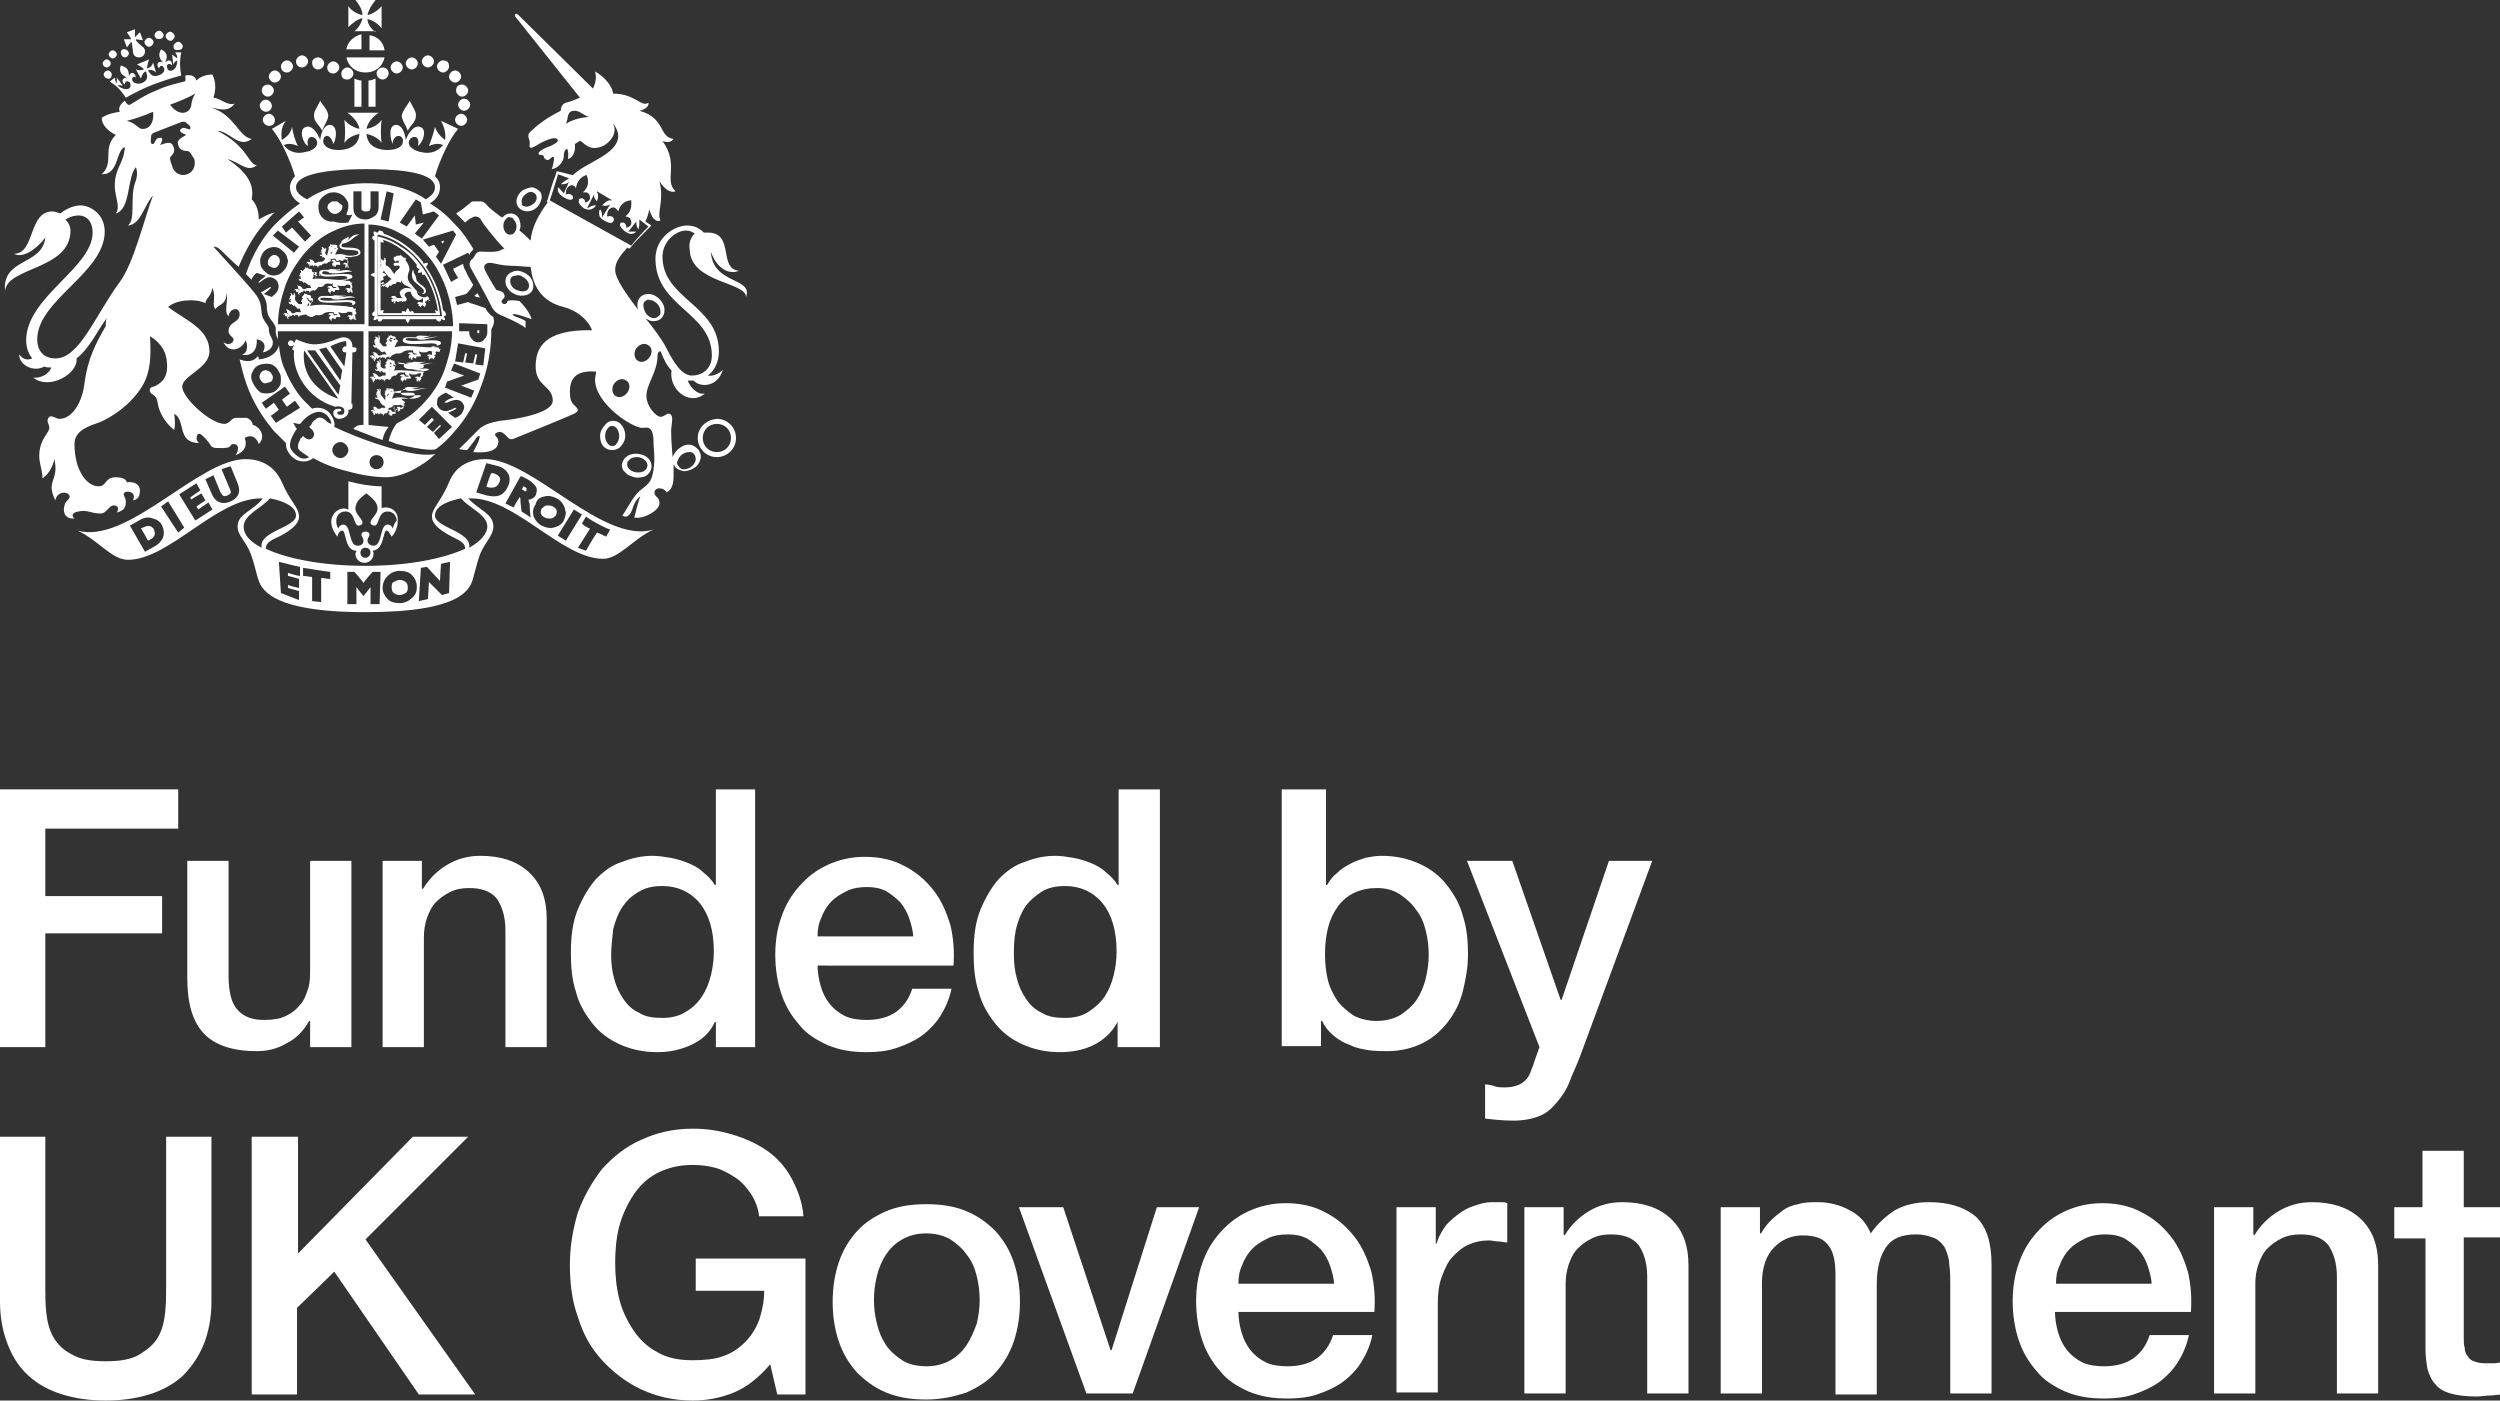 <?xml version="1.0" encoding="utf-8"?>
<!-- Generator: Adobe Illustrator 27.5.0, SVG Export Plug-In . SVG Version: 6.00 Build 0)  -->
<svg version="1.1" id="Layer_1" xmlns="http://www.w3.org/2000/svg" xmlns:xlink="http://www.w3.org/1999/xlink" x="0px" y="0px"
	 viewBox="0 0 248.3 139.1" style="enable-background:new 0 0 248.3 139.1;" xml:space="preserve">
<rect x="0" y="0" width="248.3" height="139.1" fill="#333333" stroke="none"/>
<style type="text/css">
	.st0{fill:#FFFFFF;}
</style>
<path class="st0" d="M0,78.4h17.7v3.9H4.5V89h11.6v3.7H4.5V104H0V78.4z"/>
<path class="st0" d="M34.8,104h-4v-2.6h-0.1c-0.5,0.9-1.2,1.7-2.2,2.2c-1,0.6-2,0.8-3,0.8c-2.4,0-4.2-0.6-5.3-1.8
	c-1.1-1.2-1.6-3-1.6-5.5V85.5h4.1v11.4c0,1.6,0.3,2.8,0.9,3.4c0.6,0.7,1.5,1,2.6,1c0.9,0,1.6-0.1,2.2-0.4c0.6-0.3,1-0.6,1.4-1.1
	c0.4-0.4,0.6-1,0.8-1.6c0.2-0.6,0.2-1.3,0.2-2V85.5h4.1V104z"/>
<path class="st0" d="M38,85.5h3.9v2.7l0.1,0.1c0.6-1,1.4-1.8,2.4-2.4c1-0.6,2.1-0.9,3.3-0.9c2,0,3.6,0.5,4.8,1.6
	c1.2,1.1,1.8,2.6,1.8,4.7V104h-4.1V92.4c0-1.5-0.4-2.5-0.9-3.2c-0.6-0.7-1.5-1-2.7-1c-0.7,0-1.3,0.1-1.9,0.4c-0.6,0.3-1,0.6-1.4,1
	c-0.4,0.4-0.7,1-0.9,1.6c-0.2,0.6-0.3,1.2-0.3,1.9V104H38V85.5z"/>
<path class="st0" d="M75,104h-3.9v-2.5h-0.1c-0.5,1.1-1.3,1.8-2.4,2.3c-1.1,0.5-2.2,0.7-3.3,0.7c-1.5,0-2.7-0.3-3.8-0.8
	c-1.1-0.5-2-1.2-2.7-2.1c-0.7-0.9-1.3-1.9-1.6-3.1c-0.4-1.2-0.5-2.5-0.5-3.9c0-1.7,0.2-3.1,0.7-4.3c0.5-1.2,1.1-2.2,1.8-3
	c0.8-0.8,1.6-1.4,2.6-1.7c1-0.4,2-0.6,3-0.6c0.6,0,1.2,0.1,1.8,0.2c0.6,0.1,1.2,0.3,1.7,0.5c0.5,0.2,1.1,0.5,1.5,0.9
	c0.5,0.4,0.9,0.8,1.2,1.3h0.1v-9.5H75V104z M60.7,94.9c0,0.8,0.1,1.6,0.3,2.3c0.2,0.8,0.5,1.4,0.9,2c0.4,0.6,0.9,1.1,1.6,1.4
	c0.6,0.4,1.4,0.5,2.3,0.5c0.9,0,1.7-0.2,2.3-0.6c0.7-0.4,1.2-0.9,1.6-1.5c0.4-0.6,0.7-1.3,0.9-2.1c0.2-0.8,0.3-1.6,0.3-2.4
	c0-2.1-0.5-3.7-1.4-4.8c-0.9-1.1-2.2-1.7-3.7-1.7c-1,0-1.8,0.2-2.4,0.6c-0.7,0.4-1.2,0.9-1.6,1.5c-0.4,0.6-0.7,1.4-0.9,2.2
	C60.8,93.3,60.7,94.1,60.7,94.9z"/>
<path class="st0" d="M81.2,95.8c0,0.7,0.1,1.4,0.3,2.1s0.5,1.3,0.9,1.8c0.4,0.5,0.9,0.9,1.5,1.2c0.6,0.3,1.4,0.4,2.2,0.4
	c1.2,0,2.2-0.3,2.9-0.8c0.7-0.5,1.3-1.3,1.6-2.3h3.9c-0.2,1-0.6,1.9-1.1,2.7c-0.5,0.8-1.2,1.5-1.9,2c-0.7,0.5-1.6,0.9-2.5,1.2
	s-1.9,0.4-2.9,0.4c-1.5,0-2.7-0.2-3.9-0.7c-1.1-0.5-2.1-1.1-2.8-2c-0.8-0.9-1.4-1.9-1.8-3.1c-0.4-1.2-0.6-2.5-0.6-3.9
	c0-1.3,0.2-2.6,0.6-3.7c0.4-1.2,1-2.2,1.8-3.1c0.8-0.9,1.7-1.6,2.8-2.1c1.1-0.5,2.3-0.8,3.7-0.8c1.5,0,2.8,0.3,3.9,0.9
	c1.2,0.6,2.1,1.4,2.9,2.4c0.8,1,1.3,2.2,1.7,3.5c0.3,1.3,0.4,2.6,0.3,4H81.2z M90.7,93.1c0-0.6-0.2-1.3-0.4-1.9s-0.5-1.1-0.9-1.6
	c-0.4-0.4-0.9-0.8-1.4-1.1c-0.6-0.3-1.2-0.4-1.9-0.4c-0.7,0-1.4,0.1-2,0.4s-1.1,0.6-1.5,1c-0.4,0.4-0.8,1-1,1.6
	c-0.3,0.6-0.4,1.2-0.4,1.9H90.7z"/>
<path class="st0" d="M114.9,104H111v-2.5H111c-0.6,1.1-1.4,1.8-2.4,2.3s-2.2,0.7-3.3,0.7c-1.5,0-2.7-0.3-3.8-0.8
	c-1.1-0.5-2-1.2-2.7-2.1c-0.7-0.9-1.3-1.9-1.6-3.1c-0.4-1.2-0.5-2.5-0.5-3.9c0-1.7,0.2-3.1,0.7-4.3c0.5-1.2,1.1-2.2,1.8-3
	c0.8-0.8,1.6-1.4,2.6-1.7c1-0.4,2-0.6,3-0.6c0.6,0,1.2,0.1,1.8,0.2c0.6,0.1,1.2,0.3,1.7,0.5c0.5,0.2,1.1,0.5,1.5,0.9
	c0.5,0.4,0.9,0.8,1.2,1.3h0.1v-9.5h4.1V104z M100.7,94.9c0,0.8,0.1,1.6,0.3,2.3c0.2,0.8,0.5,1.4,0.9,2c0.4,0.6,0.9,1.1,1.6,1.4
	c0.6,0.4,1.4,0.5,2.3,0.5c0.9,0,1.7-0.2,2.3-0.6s1.2-0.9,1.6-1.5c0.4-0.6,0.7-1.3,0.9-2.1c0.2-0.8,0.3-1.6,0.3-2.4
	c0-2.1-0.5-3.7-1.4-4.8c-0.9-1.1-2.2-1.7-3.7-1.7c-1,0-1.8,0.2-2.4,0.6s-1.2,0.9-1.6,1.5c-0.4,0.6-0.7,1.4-0.9,2.2
	C100.7,93.3,100.7,94.1,100.7,94.9z"/>
<path class="st0" d="M127.6,78.4h4.1v9.5h0.1c0.3-0.5,0.6-0.9,1-1.2c0.4-0.4,0.9-0.7,1.3-0.9c0.5-0.3,1-0.4,1.5-0.6
	c0.5-0.1,1.1-0.2,1.6-0.2c1.5,0,2.7,0.3,3.8,0.8c1.1,0.5,2,1.2,2.7,2.1c0.7,0.9,1.3,1.9,1.6,3.1c0.4,1.2,0.5,2.5,0.5,3.8
	c0,1.2-0.2,2.4-0.5,3.6c-0.3,1.2-0.8,2.2-1.5,3.1c-0.7,0.9-1.5,1.6-2.5,2.1c-1,0.5-2.2,0.8-3.5,0.8c-0.6,0-1.2,0-1.9-0.1
	c-0.6-0.1-1.2-0.2-1.8-0.5c-0.6-0.2-1.1-0.5-1.6-0.9c-0.5-0.4-0.9-0.9-1.2-1.5h-0.1v2.5h-3.9V78.4z M141.9,94.8
	c0-0.8-0.1-1.6-0.3-2.4c-0.2-0.8-0.5-1.5-1-2.1c-0.4-0.6-1-1.1-1.6-1.5c-0.6-0.4-1.4-0.6-2.2-0.6c-1.7,0-3,0.6-3.9,1.8
	c-0.9,1.2-1.3,2.8-1.3,4.8c0,0.9,0.1,1.8,0.3,2.6c0.2,0.8,0.6,1.5,1,2.1c0.5,0.6,1,1,1.6,1.4c0.6,0.3,1.4,0.5,2.2,0.5
	c0.9,0,1.7-0.2,2.4-0.6c0.6-0.4,1.2-0.9,1.6-1.5c0.4-0.6,0.7-1.3,0.9-2.1C141.8,96.4,141.9,95.6,141.9,94.8z"/>
<path class="st0" d="M145.7,85.5h4.5l4.8,13.8h0.1l4.7-13.8h4.3l-7.2,19.5c-0.3,0.8-0.7,1.6-1,2.4c-0.3,0.8-0.7,1.4-1.2,2
	c-0.5,0.6-1,1.1-1.7,1.4c-0.7,0.3-1.6,0.5-2.7,0.5c-1,0-1.9-0.1-2.8-0.2v-3.4c0.3,0,0.7,0.1,1,0.2c0.3,0.1,0.6,0.1,1,0.1
	c0.5,0,0.9-0.1,1.2-0.2c0.3-0.1,0.6-0.3,0.8-0.5c0.2-0.2,0.4-0.5,0.5-0.8c0.1-0.3,0.3-0.7,0.4-1.1l0.5-1.4L145.7,85.5z"/>
<path class="st0" d="M0,112.9h4.5v14.9c0,0.9,0,1.7,0.1,2.6c0.1,0.9,0.3,1.7,0.7,2.4c0.4,0.7,1,1.3,1.8,1.7c0.8,0.5,1.9,0.7,3.4,0.7
	c1.5,0,2.6-0.2,3.4-0.7c0.8-0.5,1.4-1,1.8-1.7s0.6-1.5,0.7-2.4c0.1-0.9,0.1-1.8,0.1-2.6v-14.9H21v16.4c0,1.6-0.3,3.1-0.8,4.3
	c-0.5,1.2-1.2,2.2-2.1,3.1c-0.9,0.8-2,1.4-3.3,1.8c-1.3,0.4-2.7,0.6-4.3,0.6c-1.6,0-3-0.2-4.3-0.6s-2.4-1-3.3-1.8
	c-0.9-0.8-1.6-1.8-2.1-3.1c-0.5-1.2-0.8-2.7-0.8-4.3V112.9z"/>
<path class="st0" d="M25.1,112.9h4.5v11.6L41,112.9h5.5l-10.2,10.2l10.9,15.4h-5.6l-8.4-12.2l-3.7,3.6v8.6h-4.5V112.9z"/>
<path class="st0" d="M80.1,138.5h-2.9l-0.7-3c-1.2,1.4-2.4,2.3-3.6,2.8c-1.2,0.5-2.6,0.8-4.1,0.8c-1.9,0-3.6-0.4-5.1-1.1
	c-1.5-0.7-2.8-1.7-3.9-2.9c-1.1-1.2-1.9-2.6-2.4-4.3c-0.6-1.6-0.8-3.4-0.8-5.2c0-1.8,0.3-3.5,0.8-5.2c0.6-1.6,1.4-3,2.4-4.3
	c1.1-1.2,2.3-2.2,3.9-2.9c1.5-0.7,3.2-1.1,5.1-1.1c1.4,0,2.7,0.2,4,0.6c1.3,0.4,2.4,0.9,3.4,1.6c1,0.7,1.8,1.6,2.4,2.7
	c0.6,1.1,1.1,2.4,1.2,3.8h-4.4c-0.1-0.8-0.4-1.6-0.8-2.2c-0.4-0.6-0.9-1.2-1.5-1.6c-0.6-0.4-1.3-0.8-2-1c-0.7-0.2-1.5-0.3-2.3-0.3
	c-1.4,0-2.5,0.3-3.5,0.8c-1,0.5-1.8,1.3-2.4,2.2c-0.6,0.9-1.1,2-1.4,3.1c-0.3,1.2-0.4,2.4-0.4,3.6c0,1.2,0.1,2.4,0.4,3.6
	c0.3,1.2,0.8,2.2,1.4,3.1c0.6,0.9,1.4,1.7,2.4,2.2c1,0.6,2.2,0.8,3.5,0.8c1.1,0,2.2-0.1,3-0.4c0.9-0.3,1.6-0.8,2.2-1.4
	c0.6-0.6,1.1-1.4,1.4-2.2c0.3-0.9,0.5-1.9,0.5-2.9h-6.8V125h10.9V138.5z"/>
<path class="st0" d="M92,139c-1.5,0-2.8-0.2-4-0.7c-1.2-0.5-2.1-1.2-2.9-2c-0.8-0.9-1.4-1.9-1.8-3.1c-0.4-1.2-0.6-2.5-0.6-3.9
	c0-1.4,0.2-2.7,0.6-3.9c0.4-1.2,1-2.2,1.8-3.1c0.8-0.9,1.8-1.5,2.9-2c1.2-0.5,2.5-0.7,4-0.7c1.5,0,2.8,0.2,4,0.7
	c1.2,0.5,2.1,1.2,2.9,2c0.8,0.9,1.4,1.9,1.8,3.1c0.4,1.2,0.6,2.5,0.6,3.9c0,1.4-0.2,2.7-0.6,3.9s-1,2.2-1.8,3.1
	c-0.8,0.9-1.8,1.5-2.9,2C94.8,138.7,93.5,139,92,139z M92,135.7c0.9,0,1.7-0.2,2.4-0.6s1.2-0.9,1.6-1.5c0.4-0.6,0.7-1.3,1-2.1
	c0.2-0.8,0.3-1.6,0.3-2.4c0-0.8-0.1-1.6-0.3-2.4c-0.2-0.8-0.5-1.5-1-2.1c-0.4-0.6-1-1.1-1.6-1.5c-0.7-0.4-1.5-0.6-2.4-0.6
	c-0.9,0-1.7,0.2-2.4,0.6c-0.7,0.4-1.2,0.9-1.6,1.5c-0.4,0.6-0.7,1.3-0.9,2.1c-0.2,0.8-0.3,1.6-0.3,2.4c0,0.8,0.1,1.6,0.3,2.4
	c0.2,0.8,0.5,1.5,0.9,2.1c0.4,0.6,1,1.1,1.6,1.5S91.1,135.7,92,135.7z"/>
<path class="st0" d="M101.2,119.9h4.4l4.7,14.2h0.1l4.5-14.2h4.2l-6.6,18.5h-4.6L101.2,119.9z"/>
<path class="st0" d="M123,130.2c0,0.7,0.1,1.4,0.3,2.1s0.5,1.3,0.9,1.8c0.4,0.5,0.9,0.9,1.5,1.2c0.6,0.3,1.4,0.4,2.2,0.4
	c1.2,0,2.2-0.3,2.9-0.8c0.7-0.5,1.3-1.3,1.6-2.3h3.9c-0.2,1-0.6,1.9-1.1,2.7c-0.5,0.8-1.2,1.5-1.9,2c-0.7,0.5-1.6,0.9-2.5,1.2
	c-0.9,0.3-1.9,0.4-2.9,0.4c-1.5,0-2.7-0.2-3.9-0.7c-1.1-0.5-2.1-1.1-2.8-2c-0.8-0.9-1.4-1.9-1.8-3.1c-0.4-1.2-0.6-2.5-0.6-3.9
	c0-1.3,0.2-2.6,0.6-3.7c0.4-1.2,1-2.2,1.8-3.1c0.8-0.9,1.7-1.6,2.8-2.1c1.1-0.5,2.3-0.8,3.7-0.8c1.5,0,2.8,0.3,3.9,0.9
	c1.2,0.6,2.1,1.4,2.9,2.4c0.8,1,1.3,2.2,1.7,3.5c0.3,1.3,0.4,2.6,0.3,4H123z M132.5,127.6c0-0.6-0.2-1.3-0.4-1.9
	c-0.2-0.6-0.5-1.1-0.9-1.6c-0.4-0.4-0.9-0.8-1.4-1.1c-0.6-0.3-1.2-0.4-1.9-0.4c-0.7,0-1.4,0.1-2,0.4c-0.6,0.3-1.1,0.6-1.5,1
	c-0.4,0.4-0.8,1-1,1.6c-0.3,0.6-0.4,1.2-0.4,1.9H132.5z"/>
<path class="st0" d="M138.8,119.9h3.8v3.6h0.1c0.1-0.5,0.4-1,0.7-1.5c0.3-0.5,0.8-0.9,1.3-1.3c0.5-0.4,1-0.7,1.6-0.9
	c0.6-0.2,1.2-0.4,1.8-0.4c0.5,0,0.8,0,1,0c0.2,0,0.4,0,0.6,0.1v3.9c-0.3,0-0.6-0.1-0.9-0.1c-0.3,0-0.6-0.1-0.9-0.1
	c-0.7,0-1.3,0.1-2,0.4s-1.1,0.7-1.6,1.2c-0.5,0.5-0.8,1.2-1.1,2s-0.4,1.7-0.4,2.7v8.8h-4.1V119.9z"/>
<path class="st0" d="M151.4,119.9h3.9v2.7l0.1,0.1c0.6-1,1.4-1.8,2.4-2.4c1-0.6,2.1-0.9,3.3-0.9c2,0,3.6,0.5,4.8,1.6
	c1.2,1.1,1.8,2.6,1.8,4.7v12.7h-4.1v-11.6c0-1.5-0.4-2.5-0.9-3.2c-0.6-0.7-1.5-1-2.7-1c-0.7,0-1.3,0.1-1.9,0.4c-0.6,0.3-1,0.6-1.4,1
	c-0.4,0.4-0.7,1-0.9,1.6c-0.2,0.6-0.3,1.2-0.3,1.9v10.9h-4.1V119.9z"/>
<path class="st0" d="M170.9,119.9h3.9v2.6h0.1c0.3-0.5,0.6-0.9,1-1.3c0.4-0.4,0.8-0.7,1.2-1c0.4-0.3,0.9-0.5,1.5-0.6
	c0.6-0.2,1.2-0.2,2-0.2c1.1,0,2.2,0.3,3.1,0.8c1,0.5,1.7,1.3,2.1,2.3c0.7-1,1.5-1.7,2.4-2.3c0.9-0.5,2-0.8,3.4-0.8
	c2,0,3.5,0.5,4.6,1.4c1.1,1,1.6,2.6,1.6,4.8v12.8h-4.1v-10.8c0-0.7,0-1.4-0.1-2c0-0.6-0.2-1.1-0.4-1.6c-0.2-0.4-0.6-0.8-1-1
	c-0.5-0.2-1.1-0.4-1.9-0.4c-1.4,0-2.4,0.4-3,1.3c-0.6,0.9-0.9,2.1-0.9,3.7v10.9h-4.1v-11.9c0-1.3-0.2-2.3-0.7-2.9
	c-0.5-0.7-1.3-1-2.6-1c-0.5,0-1,0.1-1.5,0.3c-0.5,0.2-0.9,0.5-1.3,0.9c-0.4,0.4-0.7,0.9-0.9,1.5c-0.2,0.6-0.3,1.3-0.3,2v11h-4.1
	V119.9z"/>
<path class="st0" d="M204.1,130.2c0,0.7,0.1,1.4,0.3,2.1s0.5,1.3,0.9,1.8c0.4,0.5,0.9,0.9,1.5,1.2c0.6,0.3,1.4,0.4,2.2,0.4
	c1.2,0,2.2-0.3,2.9-0.8c0.7-0.5,1.3-1.3,1.6-2.3h3.9c-0.2,1-0.6,1.9-1.1,2.7c-0.5,0.8-1.2,1.5-1.9,2c-0.7,0.5-1.6,0.9-2.5,1.2
	c-0.9,0.3-1.9,0.4-2.9,0.4c-1.5,0-2.7-0.2-3.9-0.7c-1.1-0.5-2.1-1.1-2.8-2c-0.8-0.9-1.4-1.9-1.8-3.1c-0.4-1.2-0.6-2.5-0.6-3.9
	c0-1.3,0.2-2.6,0.6-3.7c0.4-1.2,1-2.2,1.8-3.1c0.8-0.9,1.7-1.6,2.8-2.1c1.1-0.5,2.3-0.8,3.7-0.8c1.5,0,2.8,0.3,3.9,0.9
	c1.2,0.6,2.1,1.4,2.9,2.4c0.8,1,1.3,2.2,1.7,3.5c0.3,1.3,0.4,2.6,0.3,4H204.1z M213.7,127.6c0-0.6-0.2-1.3-0.4-1.9
	c-0.2-0.6-0.5-1.1-0.9-1.6c-0.4-0.4-0.9-0.8-1.4-1.1c-0.6-0.3-1.2-0.4-1.9-0.4c-0.7,0-1.4,0.1-2,0.4c-0.6,0.3-1.1,0.6-1.5,1
	c-0.4,0.4-0.8,1-1,1.6c-0.3,0.6-0.4,1.2-0.4,1.9H213.7z"/>
<path class="st0" d="M219.9,119.9h3.9v2.7l0.1,0.1c0.6-1,1.4-1.8,2.4-2.4c1-0.6,2.1-0.9,3.3-0.9c2,0,3.6,0.5,4.8,1.6
	c1.2,1.1,1.8,2.6,1.8,4.7v12.7h-4.1v-11.6c0-1.5-0.4-2.5-0.9-3.2c-0.6-0.7-1.5-1-2.7-1c-0.7,0-1.3,0.1-1.9,0.4c-0.6,0.3-1,0.6-1.4,1
	c-0.4,0.4-0.7,1-0.9,1.6c-0.2,0.6-0.3,1.2-0.3,1.9v10.9h-4.1V119.9z"/>
<path class="st0" d="M237.5,119.9h3.1v-5.6h4.1v5.6h3.7v3h-3.7v9.9c0,0.4,0,0.8,0.1,1.1c0,0.3,0.1,0.6,0.3,0.8
	c0.1,0.2,0.3,0.4,0.6,0.5c0.3,0.1,0.6,0.2,1.1,0.2c0.3,0,0.6,0,0.9,0c0.3,0,0.6-0.1,0.9-0.1v3.2c-0.5,0-0.9,0.1-1.3,0.1
	c-0.4,0-0.9,0.1-1.3,0.1c-1.1,0-1.9-0.1-2.6-0.3c-0.7-0.2-1.2-0.5-1.5-0.9c-0.4-0.4-0.6-0.9-0.8-1.5c-0.1-0.6-0.2-1.3-0.2-2V123
	h-3.1V119.9z"/>
<g>
	<g>
		<g>
			<g>
				<g>
					<path class="st0" d="M1.4,28.4C1.4,28.4,1.4,28.4,1.4,28.4C1.4,28.4,1.4,28.4,1.4,28.4z"/>
				</g>
			</g>
		</g>
	</g>
	<g>
		<g>
			<g>
				<path class="st0" d="M44,30.8c-0.2-1.5-0.8-3-1.7-4.3c0.1-0.1,0.2-0.2,0.2-0.4c-0.2,0-0.3,0-0.4,0.1C42.1,26.2,42,26.1,42,26
					c-1.1-1.4-2.5-2.3-3.9-2.8c0-0.2-0.2-0.3-0.4-0.3c-0.1,0-0.1,0.1-0.2,0.2c0,0,0,0-0.1,0C37.4,23,37.2,23,37.1,23
					c0,0.2,0,0.3,0.1,0.4v0c-0.1,0-0.2,0.1-0.2,0.1c-0.1,0.1,0,0.3,0.2,0.4v3.2c-0.1,0-0.3,0.1-0.4,0.2c0.1,0.1,0.3,0.2,0.4,0.2v3.4
					c-0.2,0.1-0.3,0.3-0.2,0.4c0,0.1,0.1,0.1,0.2,0.1v0.1c-0.1,0.1-0.1,0.2-0.1,0.3c0.1,0,0.2,0,0.3-0.1h0.1c0,0.1,0.1,0.2,0.1,0.2
					c0.1,0.1,0.3,0,0.4-0.2h2.3c0,0.1,0.1,0.3,0.2,0.4c0.1-0.1,0.2-0.3,0.2-0.4h2.6c0.1,0.2,0.3,0.3,0.4,0.2c0.1,0,0.1-0.1,0.1-0.2
					h0.1c0.1,0.1,0.2,0.1,0.3,0.1c0-0.1,0-0.2-0.1-0.3c0,0,0-0.1,0-0.1c0.1,0,0.2-0.1,0.2-0.1C44.3,31.1,44.2,30.9,44,30.8z
					 M41.8,26.1c1.2,1.5,1.9,3.4,2.1,5.3c-0.2,0-6.2,0-6.4,0c0-0.2,0-7.9,0-8.1C39.1,23.6,40.6,24.6,41.8,26.1z"/>
				<path class="st0" d="M43.7,31.2c-0.2-1.8-0.9-3.6-2-5c-0.5-0.7-1.2-1.3-1.9-1.7c-0.7-0.5-1.4-0.8-2.2-1l-0.1,0v7.8h6.2
					L43.7,31.2z M41.4,26.3c0,0.1-0.1,0.1,0,0.2c0,0.1,0.1,0.2,0.3,0.2c-0.1,0.1-0.2,0.2-0.2,0.4c0.2,0,0.3,0,0.4-0.1
					c0,0.2,0,0.3,0.1,0.3c0,0,0.1,0,0.2,0c0.7,1.1,1.1,2.3,1.3,3.6c-0.1,0-0.2-0.1-0.3-0.1c0,0.1,0.1,0.3,0.1,0.3
					c-0.4,0-1.2,0-2.2,0c0-0.1-0.1-0.2-0.1-0.2c-0.1,0-0.2,0-0.3,0.1c0-0.1-0.1-0.3-0.2-0.4c-0.1,0.1-0.2,0.3-0.2,0.4
					c-0.1-0.1-0.2-0.1-0.3-0.1c-0.1,0-0.1,0.1-0.1,0.2c-0.8,0-1.5,0-1.9,0c0.1-0.1,0.1-0.2,0.1-0.3c-0.1,0-0.3,0-0.3,0.1
					c0-0.5,0-1.7,0-3c0.1,0,0.2-0.1,0.3-0.1c0-0.1,0-0.2-0.1-0.3c0.1,0,0.3-0.1,0.4-0.2c-0.1-0.1-0.3-0.2-0.4-0.2
					c0.1-0.1,0.1-0.2,0.1-0.3c0-0.1-0.1-0.2-0.3-0.2c0-1.1,0-2.1,0-2.6c0.1,0.1,0.2,0.1,0.3,0.1c0-0.1,0-0.2-0.1-0.3
					C39.3,24.2,40.5,25.1,41.4,26.3z"/>
			</g>
			<g>
				<path class="st0" d="M42.5,30C42.5,30,42.5,30,42.5,30c0.1-0.1,0.2-0.2,0.3-0.2c-0.1,0-0.2,0-0.3,0c0.1-0.1,0.2,0,0.1-0.2
					c-0.1-0.2-0.2-0.2-0.3-0.1c-0.1,0.1-0.9,0-0.9-0.6c0,0,0,0,0,0c0.1,0.1,0.1,0.2,0.2,0.2c0.4,0.2,0.7,0.1,0.7-0.2
					c0-0.3-0.3-0.5-0.6-0.7c-0.1-0.1-0.2-0.2-0.3-0.3c-0.1-0.2,0-0.4-0.3-0.8c0-0.1,0-0.2-0.1-0.3c-0.1,0.3-0.2,0.8,0.2,1.2
					c0.3,0.3,1,0.7,0.9,1c0,0.1-0.1,0.1-0.2,0.2c-0.1,0-0.3-0.1-0.4-0.2c0,0,0,0-0.1-0.1l0,0c-0.3-0.3-0.5-0.6-0.7-0.8
					c-0.3-0.4-0.2-0.8-0.1-1.1c0.2-0.3-0.1-0.9-0.3-1.1c0,0,0-0.1,0-0.3c0,0-0.1,0-0.2,0c-0.1-0.1-0.1-0.1-0.2-0.2
					c-0.1,0-0.1-0.1-0.1-0.1c-0.1,0.1-0.1,0.1-0.2,0.1c-0.1,0-0.2,0-0.2,0c-0.1,0.1-0.1,0.1-0.2,0.1c-0.1,0-0.1,0.1-0.1,0.2
					c0,0.1,0,0.1,0.1,0.2c0,0,0,0,0,0l0.1,0.1l0.1-0.1c0,0,0,0,0,0c0.1,0,0.2-0.1,0.2,0.1c0,0.1,0,0.1-0.1,0.1c-0.1,0-0.2,0-0.3,0
					c-0.1,0-0.1,0.1-0.1,0.2c0,0.1,0.1,0.1,0.2,0.1c0.1,0,0.4-0.1,0.4,0.1c0,0.3-0.4,0.3-0.5,0.7c-0.1-0.1-0.2-0.1-0.2-0.2
					c-0.1-0.1-0.1-0.2-0.3-0.4c-0.1-0.1-0.2-0.2-0.3-0.2c-0.1-0.1-0.1-0.1-0.1-0.3c0-0.1,0.1-0.2,0-0.3c0,0,0-0.1,0-0.1
					c0-0.1-0.1-0.1-0.2-0.1c0,0,0.1,0.1,0.1,0.1c0,0,0,0.1-0.1,0.1c0,0,0,0.1,0,0.1c0,0,0,0,0,0c0,0,0,0,0,0.1c0,0,0,0,0,0
					c0-0.1-0.1-0.2-0.1-0.2c0,0,0,0-0.1,0c0,0,0,0,0,0c0-0.1-0.1-0.2-0.2-0.1c0,0,0.1,0,0.1,0c0,0,0,0.1,0,0.1
					c0,0.1,0.1,0.1,0.2,0.1c0,0,0,0,0,0c0,0,0,0,0,0c0,0,0,0,0,0c-0.2-0.1-0.2,0-0.2,0.1c0,0,0,0,0,0.1c-0.1,0-0.1,0.1,0,0.2
					c0,0,0-0.1,0-0.1c0,0,0,0,0,0c0,0,0,0,0,0c0,0,0,0,0.1,0c0,0,0,0,0,0c0,0,0,0,0,0c0,0,0,0,0,0c-0.1,0.1-0.1,0.2,0,0.2
					c-0.1,0.1-0.2,0.1-0.2-0.1c-0.1,0.2,0.1,0.4,0.3,0.3c0,0.1,0,0.2,0,0.2c0,0,0,0,0,0c0,0,0,0,0,0c0,0.1,0,0.1,0.1,0.1
					c0,0,0-0.1,0-0.1c0,0.1,0.1,0.1,0.1,0.2c0.1,0.1,0.3,0.5,0.7,0.7c-0.2,0.1-0.3,0.3-0.5,0.4c-0.1,0.1-0.3,0.2-0.4,0.2
					c0,0-0.1-0.1-0.1-0.1c0,0-0.1,0-0.1,0c0,0,0,0-0.1,0C38.1,28,38,28,38,28c0,0,0.1,0,0.1,0c0,0,0,0.1,0,0.1c0,0,0,0.1,0.2,0.1
					c0,0,0,0,0,0c0,0-0.1,0-0.1,0c-0.1,0-0.1-0.1-0.2,0c0,0,0,0,0,0.1c0,0,0,0,0,0c-0.1,0-0.2,0.2-0.1,0.2c0,0,0-0.1,0.1-0.1
					c0,0,0,0,0,0c0.1,0.1,0.1,0.1,0.3-0.1c0,0,0,0,0,0c0,0.1-0.1,0.2,0,0.2c0,0,0,0,0.1,0c0,0,0,0,0,0c0,0.1,0.2,0.1,0.2,0.1
					c0,0-0.1-0.1-0.1-0.1c0,0,0.1,0,0.1,0c0.1-0.1,0-0.2,0-0.2c0,0,0,0,0,0c0,0,0.1,0.1,0.2,0.1c0.1,0,0.1-0.1,0.1-0.1
					c0.1-0.1,0.3-0.1,0.4-0.1c0-0.1,0.1-0.2,0.2-0.2c0.1,0,0.2,0,0.3,0.1c0-0.1,0.1-0.2,0.1-0.3c0,0.6,0.8,0.6,1,0.9
					c-0.2-0.1-0.5-0.1-0.6-0.1c-0.2,0-0.5,0.2-0.6,0.4c0,0.2,0.1,0.5,0.3,0.6c-0.2,0-0.3,0-0.5,0c0,0,0,0,0,0
					c-0.2,0-0.2-0.3-0.4-0.2c0,0,0,0-0.1,0l0,0c-0.1,0-0.2,0.1-0.2,0.2c0,0,0.1-0.1,0.1-0.1c0,0,0,0,0,0c0,0,0,0.1,0.1,0.1
					c0,0,0.1,0,0.1,0c0,0,0,0,0,0c0,0.1-0.3,0-0.2,0.2c0,0,0,0,0,0.1c0,0.1,0,0.1,0.2,0.1c0,0-0.1,0-0.1-0.1c0,0,0,0,0.1,0
					c0,0,0,0,0,0c0,0,0,0,0,0c0,0,0,0,0,0c0,0,0,0,0,0c0,0,0,0.1,0,0.1c0,0.1,0.1,0.2,0.2,0.1c0,0-0.1,0-0.1-0.1c0,0,0.1,0,0.1,0
					c0,0,0,0,0-0.1c0,0,0,0,0,0c0,0,0,0,0.1,0c0,0,0,0,0,0c0,0.1,0.1,0.1,0.2,0.1c0,0,0.1,0,0.1-0.1c0,0,0.1,0,0.1,0.1
					c0-0.1,0-0.2,0.2,0l0.1-0.1c0,0,0.2,0.1,0.2,0c0.1-0.1,0.1-0.1,0.1-0.2c-0.1-0.2-0.1-0.2-0.2-0.3c-0.1-0.3,0.3-0.5,0.6-0.4
					c0,0.2,0.3,0.7,0.7,0.8c0.3,0.1,0.4-0.2,0.5-0.2c0,0,0,0,0,0.1c0,0.1,0,0.3,0,0.3c0,0.1-0.2,0-0.3,0c-0.1,0-0.1,0-0.1,0
					c-0.1,0-0.2,0.1-0.2,0.2c0,0,0.1-0.1,0.1-0.1c0,0,0,0,0,0c0,0.1,0.1,0.2,0.2,0.1c0,0,0,0,0,0c-0.1,0-0.2,0.2-0.1,0.2
					c0,0,0,0,0.1,0c0,0.1,0,0.1,0.1,0.1c0,0,0-0.1,0-0.1c0,0,0.1,0,0.1,0c0.1,0,0-0.1,0.1-0.2c0,0,0,0,0,0c0,0.1,0,0.2,0,0.2
					c0,0,0,0,0.1,0c0,0.1,0.1,0.1,0.2,0.1c0,0-0.1,0-0.1-0.1c0,0,0.1-0.1,0.1-0.1c0.1-0.2-0.1-0.2-0.1-0.3c0-0.1,0.2,0,0.2-0.2
					c0,0,0,0,0,0c0.1,0,0.2-0.1,0.2-0.2C42.6,30,42.5,30,42.5,30z"/>
				<path class="st0" d="M39.5,25.7L39.5,25.7C39.5,25.7,39.5,25.7,39.5,25.7z"/>
			</g>
		</g>
		<g>
			<path class="st0" d="M35.2,34.5l-0.2,0l0-0.1c0-0.5-0.3-0.9-0.9-0.9c-0.5,0-1.5,0.7-2.9,0.7c-0.6,0-1.3-0.3-1.8-0.5l-0.2,0.4
				c0,0,0,0,0,0c0-0.2-0.2-0.3-0.3-0.3c-0.2,0-0.3,0.2-0.3,0.3c0,0.2,0.2,0.3,0.3,0.3c0.1,0,0.2-0.1,0.3-0.1l-0.2,0.4
				c0.1,0,0.1,0.1,0.2,0.1c-0.2,2.1,1.3,4.8,4.1,5.6c0.4-0.1,0.9,0,0.9,0.4c0,0.3-0.1,0.4-0.4,0.4c-0.2,0-0.3-0.1-0.3-0.2
				c0-0.2,0.3-0.1,0.4-0.2c0-0.2-0.1-0.2-0.3-0.2c-0.2,0-0.5,0.1-0.5,0.4c0,0.4,0.3,0.6,0.6,0.6c0.3,0,1-0.2,0.9-0.9
				c0.1,0,0.3,0,0.4-0.2l0-0.4l-0.1,0L35,35l0.1,0c0.2,0,0.3-0.1,0.3-0.3C35.5,34.6,35.3,34.5,35.2,34.5z M30.2,34.8l3.4,4.8
				C31.7,39,29.9,37.4,30.2,34.8z M33.6,39.2l-3.1-4.4c0.1,0,0.2,0,0.3,0c0.2,0,0.3,0,0.5,0l2.5,3.5C33.7,38.7,33.7,39,33.6,39.2z
				 M31.7,34.7c0.2-0.1,0.5-0.1,0.7-0.2l1.6,2.3c-0.1,0.3-0.1,0.7-0.2,1L31.7,34.7z M34.4,34.4l-0.1,0c-0.1,0-0.3,0.1-0.3,0.3
				c0,0.2,0.1,0.3,0.3,0.3l0.1,0l-0.2,1.4l-1.4-2c0.6-0.3,1.2-0.5,1.4-0.5C34.4,33.8,34.4,33.9,34.4,34.4z"/>
		</g>
		<g>
			<g>
				<path class="st0" d="M34.1,24.1L34.1,24.1C34.1,24.1,34.1,24.1,34.1,24.1z"/>
				<path class="st0" d="M34.8,25.5c0.7,0,1-0.2,1-0.4c0-0.8-1.9-0.3-1.9-0.7c0-0.1,0.1-0.1,0.1-0.2c0,0,0,0,0,0
					c0.9-0.1,1-0.7,1.7-0.9c-0.8-0.1-0.9,0.5-1.3,0.6c0.2-0.1,0.3-0.3,0.2-0.4c-0.2,0.2-0.5,0.2-0.7,0.5c0,0,0,0.1,0,0.1
					c-0.1,0.1-0.2,0.2-0.2,0.3c0,0.7,1.9,0.2,1.9,0.7c0,0.2-0.3,0.3-0.9,0.3c-0.4,0-0.7-0.3-1.4-0.1c0-0.1,0.2-0.4,0.2-0.5
					c0.1,0,0.1-0.1,0.1-0.1c0,0-0.1-0.1-0.1-0.1c0,0,0-0.1,0-0.1c0,0,0-0.1,0-0.1c0,0-0.1-0.1-0.2-0.1c-0.1,0-0.1,0-0.2,0
					c0,0-0.1,0-0.1,0c0,0-0.1,0-0.1,0c0,0-0.1-0.1-0.1-0.1c0,0.1,0,0.1,0,0.2c-0.1,0-0.1,0.2-0.2,0.2c0,0,0,0.1,0.1,0.1
					c-0.1,0.1-0.1,0.2-0.1,0.2c0,0,0,0,0,0.1c-0.1,0.2-0.1,0.3-0.1,0.4h0c0,0-0.1-0.1-0.1-0.1c-0.1-0.1-0.1-0.1-0.1-0.2
					c0-0.1,0.1-0.2,0.1-0.3c0,0,0-0.1,0-0.1c0-0.1-0.1-0.1-0.1-0.1c0,0,0.1,0,0,0.1c0,0-0.1,0-0.1,0c0,0,0,0.1,0,0.1c0,0,0,0,0,0
					c0,0,0,0,0,0c0,0,0,0,0,0c0-0.1,0-0.2-0.1-0.2c0,0,0,0,0,0c0,0,0,0,0,0c0-0.1-0.1-0.1-0.2,0c0,0,0.1,0,0.1,0c0,0,0,0.1,0,0.1
					c0,0.1,0,0.1,0.1,0.1c0,0,0,0,0,0c0,0,0,0,0,0c0,0,0,0,0,0c-0.1-0.1-0.2,0-0.2,0.1c0,0,0,0,0,0.1c-0.1,0-0.1,0.1,0,0.1
					c0,0,0-0.1,0-0.1c0,0,0,0,0,0c0,0,0,0,0,0c0,0,0,0,0.1,0c0,0,0,0,0,0c0,0,0,0,0,0c0,0,0,0,0,0c-0.1,0.1-0.1,0.2,0,0.2
					c0,0,0,0,0,0c0,0.2-0.3,0.1-0.2,0c-0.1,0.2,0.1,0.3,0.2,0.2c0,0,0,0,0,0c0,0,0,0.1,0,0.1c0,0,0,0,0,0c0,0,0,0,0,0
					c0,0,0,0.1,0.1,0.1c0,0,0-0.1,0-0.1c0,0,0.1,0.1,0.2,0.2C32.2,25.9,32,26,31.9,26c0,0-0.3,0-0.3,0c-0.1,0.1-0.4,0.2-0.4,0
					c0,0,0-0.1-0.1-0.1c0,0-0.1-0.1-0.1-0.1c0,0,0,0-0.1,0c0,0-0.1-0.1-0.2,0c0,0,0.1,0,0.1,0.1c0,0,0,0,0,0.1c0,0,0,0.1,0.2,0.1
					c0,0,0,0,0,0c0,0-0.1,0-0.1,0c-0.1,0-0.1-0.1-0.2-0.1c0,0,0,0-0.1,0c0,0,0,0,0,0c-0.1,0-0.2,0.1-0.1,0.2c0,0,0-0.1,0.1-0.1
					c0,0,0,0,0,0.1c0,0.1,0.1,0.1,0.2,0c0,0,0,0,0,0c0,0.1-0.2,0.1-0.1,0.2c0,0,0,0,0,0c0,0,0,0,0,0c0,0.1,0.1,0.2,0.1,0.2
					c0,0-0.1-0.1-0.1-0.1c0,0,0,0,0,0c0.1,0,0-0.1,0.1-0.2c0,0,0,0,0,0c0,0,0,0.1,0.1,0.1c0.1,0,0.1-0.1,0.1-0.1c0,0,0,0,0,0
					c0,0,0.1,0.1,0,0.1c0,0,0.1,0,0.1-0.1c0,0,0,0.1,0,0.2c0,0,0.1-0.1,0.2-0.2c0,0,0,0,0,0.1c0,0,0,0,0,0c0,0,0.1,0,0.2,0
					c0,0,0,0,0,0c0,0,0,0.1,0,0.1c0,0,0-0.1,0-0.1c0,0,0,0.1,0.1,0.2c0-0.3,0.2-0.2,0.3-0.3c0,0,0,0,0,0c0,0,0,0.1-0.1,0.1
					c0.1,0,0.2-0.1,0.2-0.1c0,0,0-0.1,0.1-0.1c0.1,0,0.1,0,0.2-0.1c0,0,0,0.1,0,0.1c0.2,0,0.3-0.2,0.4-0.2c0.4-0.1-0.2-0.3,0.5-0.3
					c0.1,0,0.2,0,0.2-0.1c-0.1,0.1-0.1,0.3,0.1,0.3c0,0,0.2,0,0.2,0.1c0,0,0,0,0,0c-0.1,0-0.1,0-0.2,0c-0.2,0.1-0.2-0.3-0.4-0.2
					c0,0,0,0,0,0c-0.1,0-0.2,0.1-0.2,0.2c0,0,0.1-0.1,0.1-0.1c0,0,0,0,0,0c0,0,0,0.1,0.1,0.1c0,0,0,0,0.1,0c0,0,0,0,0,0
					c0,0.1-0.2,0-0.2,0.2c0,0,0,0,0,0.1c0,0.1,0,0.1,0.1,0.1c0,0-0.1,0,0-0.1c0,0,0,0,0,0c0,0,0,0,0,0c0,0,0,0,0,0c0,0,0,0,0,0
					c0,0,0,0,0,0c0,0,0,0.1,0,0.1c0,0.1,0.1,0.1,0.2,0.1c0,0-0.1,0-0.1,0c0,0,0,0,0,0c0,0,0,0,0-0.1c0,0,0,0,0,0c0,0,0,0,0,0
					c0,0,0,0,0,0c0,0,0.1,0.1,0.1,0.1c0.1,0,0-0.1,0.1-0.2c0,0,0.1,0,0.1,0c0.1,0,0.2,0,0.3,0c0,0,0-0.2-0.1-0.3
					c-0.1,0,0-0.1-0.1-0.2c0.1,0,0.2,0.1,0.4,0.1c0.3,0,0,0,0.1-0.1c0.1-0.1,0.3,0,0.3,0c0,0,0.1,0,0.1,0.1c0,0.1,0,0.1,0,0.2
					c0,0.1-0.1,0-0.2,0c0,0-0.1,0-0.1,0c-0.1,0-0.1,0.1-0.1,0.2c0,0,0.1-0.1,0.1-0.1c0,0,0,0,0,0c0,0.1,0.1,0.1,0.2,0.1c0,0,0,0,0,0
					c-0.1,0-0.1,0.1-0.1,0.2c0,0,0,0,0,0c0,0.1,0,0.1,0.1,0.1c0,0,0-0.1,0-0.1c0,0,0,0,0,0c0.1,0,0-0.1,0.1-0.2c0,0,0,0,0,0
					c0,0.1,0,0.1,0,0.2c0,0,0,0,0,0c0,0.1,0.1,0.1,0.2,0.1c0,0-0.1,0-0.1-0.1c0,0,0-0.1,0-0.1c0-0.1-0.1-0.1-0.1-0.2
					c0-0.1,0.1,0,0.1-0.2c0,0,0-0.1-0.1-0.1c0,0,0,0,0,0h0c0,0,0.1,0,0.1,0c-0.1,0-0.1-0.1-0.1-0.1c0,0,0,0,0,0c0,0,0.1-0.1,0-0.2
					c0,0-0.1,0.1-0.2,0c0,0,0-0.1-0.1-0.1C35.2,25.6,35.1,25.5,34.8,25.5C34.8,25.5,34.7,25.5,34.8,25.5z M33,24.5
					c0,0-0.1,0.1-0.1,0s0-0.1-0.1-0.2C32.9,24.5,33,24.5,33,24.5z M33.2,24.9C33.1,24.9,33.1,24.8,33.2,24.9
					C33.1,24.8,33.1,24.8,33.2,24.9c-0.1,0-0.1,0-0.2,0c0,0,0,0.1,0,0.1c0,0,0,0.1,0,0.1c0,0-0.1,0.1-0.1,0.1c-0.1,0-0.1-0.1,0-0.1
					c0,0,0-0.1,0.1-0.1c0,0,0.1,0,0.1,0c0,0,0-0.1-0.1-0.1c0,0,0.1,0,0,0c0,0-0.1,0-0.1,0c0,0,0,0,0,0c0,0,0,0,0.1,0l0.2,0.1
					C33.2,24.8,33.2,24.8,33.2,24.9C33.2,24.8,33.2,24.9,33.2,24.9z M33.3,24.7c-0.1,0-0.1-0.1-0.1-0.1c0,0,0.2,0.1,0.2,0.1
					C33.3,24.7,33.3,24.7,33.3,24.7z"/>
			</g>
			<path class="st0" d="M30.7,27.7c-0.1-0.1-0.2-0.2-0.3-0.2c-0.1-0.1-0.1-0.1-0.1-0.3c0-0.1,0.1-0.2,0.1-0.3c0,0,0-0.1,0-0.1
				c0-0.1-0.1-0.1-0.2-0.1c0,0,0.1,0,0.1,0.1c0,0,0,0.1-0.1,0.1c0,0,0,0.1,0,0.1c0,0,0,0,0,0c0,0,0,0,0,0.1c0,0,0,0,0,0
				c0-0.1-0.1-0.2-0.1-0.2c0,0,0,0-0.1,0c0,0,0,0,0,0c0-0.1-0.1-0.1-0.2,0c0,0,0.1,0,0.1,0c0,0,0,0.1,0,0.1c0,0.1,0,0.1,0.1,0.1
				c0,0,0,0,0,0c0,0,0,0,0,0c0,0,0,0,0,0c-0.1-0.1-0.2,0-0.2,0.1c0,0,0,0,0,0.1c-0.1,0-0.1,0.1,0,0.2c0,0,0-0.1,0-0.1c0,0,0,0,0,0
				c0,0,0,0,0,0c0,0,0,0,0.1,0c0,0,0,0,0,0c0,0,0,0,0,0c0,0,0,0,0,0c-0.1,0.1-0.1,0.2,0,0.2c0,0,0,0,0,0c0,0.2-0.3,0.1-0.2,0
				c-0.1,0.2,0.1,0.4,0.3,0.3c0,0,0,0,0,0c0,0,0,0.1,0.1,0.1c0,0,0,0,0,0c0,0,0,0,0,0c0,0,0,0.1,0.1,0.1c0,0,0-0.1,0-0.1
				c0,0,0.1,0.1,0.3,0.2c0.1,0.1,0.2,0.2,0.3,0.1c0,0.1,0.1,0.3,0.1,0.3c0,0-0.4,0-0.4,0c-0.1,0.1-0.4,0.2-0.5,0c0,0,0-0.1-0.1-0.1
				c0,0-0.1-0.1-0.1-0.1c0,0,0,0-0.1,0c0,0-0.2-0.1-0.2,0c0,0,0.1,0,0.1,0.1c0,0,0,0.1,0,0.1c0,0,0,0.1,0.2,0.2c0,0,0,0,0,0
				c0,0-0.1,0-0.1,0c-0.1-0.1-0.1-0.1-0.2-0.1c0,0,0,0-0.1,0c0,0,0,0,0,0c-0.1,0-0.2,0.1-0.1,0.2c0,0,0-0.1,0.1-0.1c0,0,0,0.1,0,0.1
				c0,0.1,0.1,0.2,0.3,0c0,0,0,0,0,0c0,0.1-0.2,0.2-0.1,0.2c0,0,0,0,0,0c0,0,0,0,0,0c0,0.1,0.1,0.2,0.2,0.2c0,0-0.1-0.1-0.1-0.2
				c0,0,0.1,0,0.1,0c0.1,0,0.1-0.1,0.1-0.2c0,0,0,0,0,0c0,0,0,0.2,0.1,0.1c0.1,0,0.2-0.1,0.1-0.2c0,0,0,0,0,0c0,0,0.1,0.1,0.1,0.1
				c0,0,0.1,0,0.1-0.1c0,0,0,0.1,0,0.2c0,0,0.2-0.1,0.2-0.2c0,0,0,0,0,0.1c0,0,0,0,0,0c0,0,0.1,0,0.2,0c0,0,0,0,0,0c0,0,0,0.1,0,0.1
				c0,0,0-0.1,0-0.1c0,0,0,0.1,0.1,0.2c0-0.3,0.2-0.2,0.4-0.3c0,0,0,0,0,0c0,0,0,0.1-0.1,0.1c0.2,0,0.5-0.3,0.5-0.4
				c0.1,0,0.1,0,0.2,0c0.6,0,0.2-0.5,1.1-0.3c0.1,0,0.2-0.1,0.2-0.1c-0.1,0.1-0.1,0.4,0.1,0.4c0.1,0,0.2,0,0.2,0.1c0,0,0,0,0,0
				c-0.1,0-0.1,0-0.2,0c-0.2,0.1-0.2-0.3-0.4-0.2c0,0,0,0-0.1,0c-0.1,0-0.2,0.1-0.2,0.2c0,0,0.1-0.1,0.1-0.1c0,0,0,0,0,0
				c0,0,0,0.1,0.1,0.1c0,0,0,0,0.1,0c0,0,0,0,0,0c0,0.1-0.3,0-0.2,0.2c0,0,0,0.1,0,0.1c0,0.1,0,0.1,0.2,0.1c0,0-0.1,0-0.1-0.1
				c0,0,0,0,0,0c0,0,0,0,0,0c0,0,0,0,0,0c0,0,0,0,0,0c0,0,0,0,0,0c0,0,0,0.1,0,0.1c0,0.1,0.1,0.2,0.2,0.1c0,0-0.1,0-0.1-0.1
				c0,0,0,0,0.1,0c0,0,0,0,0-0.1c0,0,0,0,0,0c0,0,0,0,0.1,0c0,0,0,0,0,0c0,0,0.1,0.1,0.2,0.1c0.1,0,0-0.2,0.1-0.2c0,0,0.1,0,0.1,0
				c0.1,0,0.3,0,0.3,0c0-0.1,0-0.2-0.1-0.3c-0.1,0,0-0.1-0.1-0.2c0.1,0.1,0.2,0.1,0.4,0.1c0.3,0,0.4,0,0.5-0.1c0.1-0.1,0.3,0,0.3,0
				c0,0,0.1,0,0.1,0.1c0,0.2,0,0.2,0,0.2c0,0.1-0.2,0-0.2,0c0,0-0.1,0-0.1,0c-0.1,0-0.2,0.1-0.2,0.2c0,0,0.1-0.1,0.1-0.1
				c0,0,0,0,0,0c0,0.1,0.1,0.1,0.2,0.1c0,0,0,0,0,0c-0.1,0-0.2,0.1-0.1,0.2c0,0,0,0,0.1,0c0,0.1,0,0.1,0.1,0.1c0,0,0-0.1,0-0.1
				c0,0,0,0,0,0c0.1,0,0-0.1,0.1-0.2c0,0,0,0,0,0c0,0.1,0,0.2,0,0.2c0,0,0,0,0.1,0c0,0.1,0.1,0.1,0.2,0.1c0,0-0.1,0-0.1-0.1
				c0,0,0-0.1,0-0.1c0-0.2-0.1-0.2-0.1-0.2c0-0.1,0.1,0,0.1-0.2c0,0,0-0.1-0.1-0.1c0,0,0,0,0,0l0,0c0,0,0.1,0,0.1-0.1
				c-0.1,0-0.1-0.1-0.1-0.1c0,0,0,0,0,0c0,0,0.1-0.1,0.1-0.2c0,0.1-0.2,0.1-0.2,0c0,0,0-0.1-0.1-0.1c-0.2,0-0.3,0-0.7-0.1
				c0.4,0,1-0.1,1-0.3c0-0.2-0.2-0.3-0.9-0.3c-0.6,0-2.1,0.2-2.1-0.1c0-0.2,0.3-0.2,0.6-0.1c0,0,0.1,0.1,0.1,0.1
				c0.8,0.2,1.8-0.2,2.3-0.1c-0.6-0.4-1.1,0-1.7-0.1c0.4,0,0.5-0.1,0.5-0.2c-0.3,0.2-0.8-0.1-1.2,0.1c0,0,0,0-0.1,0
				c-0.5,0-0.8,0-0.8,0.3c0,0.6,1.7,0.3,2.2,0.3c0.5,0,0.6,0.1,0.6,0.2c0,0.1-0.5,0.2-0.8,0.2c-0.5,0-1.9-0.2-2.7-0.1
				c0.1-0.1,0.2-0.3,0.1-0.4c0.1,0,0.1-0.1,0.1-0.2c0,0-0.1-0.1-0.2-0.1c0,0,0-0.1,0-0.1c0,0,0-0.1,0-0.1c0,0-0.1-0.1-0.2-0.1
				c-0.1,0-0.2,0-0.2-0.1c0,0-0.1,0-0.1,0c0,0-0.1,0-0.1,0c0,0-0.1-0.1-0.1-0.1c0,0.1,0,0.1,0,0.2c-0.1,0-0.2,0.2-0.2,0.2
				c0,0.1,0,0.1,0.1,0.1c-0.1,0.1-0.1,0.2-0.2,0.3c0,0.1,0.1,0.1,0.1,0.1c0,0.1,0,0.2,0,0.2l-0.1,0L30.7,27.7z M31.7,27.2
				c0,0,0.2,0.1,0.2,0.1c-0.1,0-0.1,0.1-0.2,0.1C31.7,27.3,31.7,27.2,31.7,27.2z M31.5,27.1c0,0.1-0.1,0.1-0.2,0.1
				c-0.1-0.1,0-0.1-0.1-0.2C31.4,27,31.5,27.1,31.5,27.1z M31.3,27.6C31.3,27.6,31.3,27.5,31.3,27.6c0.1-0.1,0.1-0.1,0.1-0.1
				c0,0,0-0.1-0.1-0.1c0,0,0.1,0,0-0.1c0,0-0.1,0-0.1,0c0,0,0,0,0-0.1c0,0,0,0,0.1,0l0.2,0.1c0,0,0,0,0,0.1c0,0,0,0.1,0,0.1
				c0,0,0-0.1-0.1-0.1c0,0,0,0,0,0.1c0,0-0.1,0-0.1,0c0,0,0,0.1,0,0.1c0,0,0,0.1,0,0.1c0,0-0.1,0.1-0.1,0.1
				C31.3,27.7,31.3,27.6,31.3,27.6z M31.8,28.7C31.8,28.7,31.8,28.7,31.8,28.7C31.8,28.7,31.8,28.7,31.8,28.7z"/>
			<path class="st0" d="M31.1,31.4C31.1,31.4,31.2,31.4,31.1,31.4C31.2,31.4,31.2,31.5,31.1,31.4c0.3,0,0.2-0.2,0.3-0.1
				c1,0.1,0.4-0.4,1.7-0.3c0.1,0,0.1,0,0.1-0.1c-0.1,0.1-0.1,0.3,0.1,0.3c0.1,0,0.2,0,0.2,0.1c0,0,0,0,0,0c-0.1,0-0.1,0-0.2,0
				c-0.2,0.1-0.2-0.3-0.4-0.2c0,0,0,0-0.1,0c-0.1,0-0.2,0.1-0.2,0.2c0,0,0.1-0.1,0.1-0.1c0,0,0,0,0,0c0,0,0,0.1,0.1,0.1
				c0,0,0.1,0,0.1,0c0,0,0,0,0,0c0,0.1-0.2,0-0.2,0.2c0,0,0,0,0,0.1c0,0.1,0,0.1,0.2,0.1c0,0-0.1,0-0.1-0.1c0,0,0,0,0,0c0,0,0,0,0,0
				c0,0,0,0,0,0c0,0,0,0,0,0c0,0,0,0,0,0c0,0,0,0.1,0,0.1c0,0.1,0.1,0.2,0.2,0.1c0,0-0.1,0-0.1-0.1c0,0,0,0,0.1,0c0,0,0,0,0-0.1
				c0,0,0,0,0,0c0,0,0,0,0.1,0c0,0,0,0,0,0c0,0,0.1,0.1,0.2,0.1c0.1,0,0-0.2,0.1-0.2c0,0,0.1,0,0.1,0c0.1,0,0.3,0,0.3,0
				c0-0.1,0-0.2-0.1-0.3c-0.1,0,0-0.1-0.1-0.2c0.1,0,0.2,0.1,0.4,0.1c0.3,0,0.4,0,0.5-0.1c0.1-0.1,0.3,0,0.4,0c0,0,0.1,0,0.1,0.1
				c0,0.2,0,0.2,0,0.2c0,0.1-0.2,0-0.2,0c-0.1,0-0.1,0-0.1,0c-0.1,0-0.2,0.1-0.2,0.2c0,0,0.1-0.1,0.1-0.1c0,0,0,0,0,0
				c0,0.1,0.1,0.1,0.2,0.1c0,0,0,0,0,0c-0.1,0-0.2,0.1-0.1,0.2c0,0,0,0,0.1,0c0,0.1,0,0.1,0.1,0.1c0,0,0-0.1,0-0.1c0,0,0,0,0.1,0
				c0.1,0,0-0.1,0.1-0.2c0,0,0,0,0,0c0,0.1,0,0.2,0,0.2c0,0,0,0,0.1,0c0,0.1,0.1,0.1,0.2,0c0,0-0.1,0-0.1-0.1c0,0,0-0.1,0-0.1
				c0-0.2-0.1-0.2-0.1-0.2c0-0.1,0.2,0,0.2-0.2c0,0,0-0.1-0.1-0.1c0,0,0,0,0,0v0c0,0,0.1,0,0.1,0c-0.1,0-0.1-0.1-0.1-0.2
				c0,0,0,0,0,0c0,0,0.1-0.1,0-0.2c0,0.1-0.2,0.1-0.2,0c0,0,0-0.1-0.1-0.1c-0.2,0-0.3,0-0.7-0.1c0.4,0,1-0.1,1-0.3
				c0-0.2-0.2-0.3-0.9-0.3c-0.6,0-2.6,0.2-2.6-0.1c0-0.2,0.7-0.1,1.1-0.1c0,0,0.1,0.1,0.1,0.1c0.8,0.2,1.7-0.3,2.3-0.1
				c-0.5-0.4-1.1,0-1.7-0.1c0.4,0,0.7-0.1,0.8-0.2c-0.3,0.2-1.1-0.1-1.4,0.1c0,0,0,0-0.1,0c-0.6,0-1.3-0.1-1.3,0.3
				c0,0.6,2.2,0.3,2.8,0.3c0.5,0,0.6,0.1,0.6,0.2c0,0.2-0.5,0.2-0.8,0.2c-0.5,0-2.6-0.3-3.4,0c0-0.1,0.2-0.4,0.2-0.5
				c0.1,0,0.1-0.1,0.1-0.2c0,0-0.1-0.1-0.2-0.1c0,0,0-0.1,0-0.1c0,0,0-0.1,0-0.1c0,0-0.1-0.1-0.2-0.1c-0.1,0-0.2,0-0.2-0.1
				c0,0-0.1,0-0.1,0c0,0-0.1,0-0.1,0c0,0-0.1-0.1-0.1-0.1c0,0.1,0,0.1,0,0.2c-0.1,0-0.2,0.2-0.2,0.2c0,0.1,0,0.1,0.1,0.1
				c-0.1,0.1-0.1,0.2-0.2,0.3c0,0,0,0.1,0.1,0.1c0,0.1,0,0.1,0,0.2l-0.1,0c0,0-0.1,0-0.1,0c0,0-0.1,0-0.1,0c-0.1,0-0.2-0.2-0.3-0.3
				c-0.1-0.1-0.1-0.1-0.1-0.3c0-0.1,0.1-0.2,0-0.3c0,0,0-0.1,0-0.1c0-0.1-0.1-0.1-0.2-0.1c0,0,0.1,0,0.1,0.1c0,0,0,0.1-0.1,0.1
				c0,0,0,0.1,0,0.1c0,0,0,0,0,0c0,0,0,0,0,0c0,0,0,0,0,0c0-0.1-0.1-0.2-0.1-0.2c0,0,0,0,0,0c0,0,0,0,0,0c0-0.1-0.1-0.1-0.2,0
				c0,0,0.1,0,0.1,0c0,0,0,0.1,0,0.1c0,0.1,0.1,0.1,0.1,0.1c0,0,0,0,0,0c0,0,0,0,0,0c0,0,0,0,0,0c-0.1-0.1-0.2,0-0.2,0.1
				c0,0,0,0,0,0.1c-0.1,0-0.1,0.1,0,0.2c0,0,0-0.1,0-0.1c0,0,0,0,0,0c0,0,0,0,0,0c0,0,0,0,0.1,0c0,0,0,0,0,0c0,0,0,0,0,0
				c0,0,0,0,0,0c-0.1,0.1-0.1,0.2,0,0.2c0,0,0,0,0,0c0,0.2-0.2,0.1-0.2,0c-0.1,0.2,0.1,0.4,0.3,0.3c0,0,0,0,0,0c0,0,0,0.1,0.1,0.1
				c0,0,0,0,0,0c0,0,0,0,0,0c0,0,0,0.1,0.1,0.1c0,0,0-0.1,0-0.1c0,0,0.2,0.2,0.4,0.4c0,0,0.1,0,0.1-0.1c0,0,0,0,0.1,0.1
				c0,0.1,0.1,0.3,0.1,0.3c0,0-0.4,0-0.5,0c-0.1,0.1-0.4,0.2-0.5,0c0,0,0-0.1-0.1-0.1c0,0-0.1-0.1-0.1-0.1c0,0,0,0-0.1,0
				c0-0.1-0.2-0.1-0.2,0c0,0,0.1,0,0.1,0.1c0,0,0,0.1,0,0.1c0,0,0,0.1,0.2,0.2c0,0,0,0,0,0c0,0-0.1,0-0.1,0
				c-0.1-0.1-0.1-0.1-0.2-0.1c0,0,0,0-0.1,0c0,0,0,0,0,0c-0.1,0-0.2,0.1-0.1,0.2c0,0,0-0.1,0.1-0.1c0,0,0,0,0,0.1
				c0,0.1,0.1,0.2,0.3,0c0,0,0,0,0,0c0,0.1-0.2,0.2-0.1,0.2c0,0,0,0,0,0c0,0,0,0,0,0c0,0.1,0.1,0.2,0.2,0.2c0,0-0.1-0.1-0.1-0.2
				c0,0,0,0,0.1,0c0.1,0,0-0.1,0.1-0.2c0,0,0,0,0,0c0,0,0,0.1,0.1,0.1c0.1,0,0.2-0.1,0.1-0.2c0,0,0,0,0,0c0,0,0.1,0.1,0.1,0.1
				c0,0,0.1,0,0.1-0.1c0,0.1,0,0.1,0,0.2c0,0,0.2-0.1,0.2-0.2c0,0,0,0,0,0.1c0,0,0,0,0,0c0,0,0.1,0,0.2,0c0,0,0,0,0,0
				c0,0,0,0.1,0,0.1c0,0,0-0.1,0-0.1c0,0,0,0.1,0.1,0.2c0-0.3,0.4-0.1,0.5-0.3c0,0,0,0,0,0c0,0,0,0.1-0.1,0.1c0.1,0,0.1,0,0.2-0.1
				C30.9,31.6,31.1,31.5,31.1,31.4z M30.7,29.7c0,0.1-0.1,0.1-0.2,0c-0.1-0.1,0-0.1-0.1-0.2C30.6,29.7,30.7,29.7,30.7,29.7z
				 M30.9,30.1C30.9,30.1,30.9,30.1,30.9,30.1C30.8,30.1,30.8,30.1,30.9,30.1c-0.1,0-0.2,0-0.2,0c0,0,0,0.1,0,0.1c0,0,0,0.1,0,0.1
				c0,0-0.1,0.1-0.1,0.1c-0.1,0-0.1-0.1,0-0.2c0,0,0-0.1,0.1-0.1c0,0,0.1,0,0.1,0c0-0.1,0-0.1-0.1-0.1c0,0,0.1,0,0-0.1
				c0,0-0.1,0-0.1,0c0,0,0,0,0-0.1c0,0,0,0,0.1,0l0.2,0.1C30.9,30,30.9,30,30.9,30.1C30.9,30.1,30.9,30.1,30.9,30.1z M31,30
				c-0.1,0-0.1-0.1-0.1-0.2c0,0,0.2,0.1,0.2,0.1C31,29.9,31.1,30,31,30z"/>
		</g>
		<g>
			<path class="st0" d="M43.7,34.8C43.7,34.8,43.7,34.8,43.7,34.8c0-0.1,0.1-0.1,0.1-0.2c0,0.1-0.2,0.1-0.2,0c0,0,0-0.1-0.1-0.1
				c-0.2,0-0.4,0-0.7-0.1c0,0,0,0,0,0c0.4,0,1-0.1,1-0.3c0-0.2-0.2-0.3-0.9-0.3c-0.6,0-2.6,0.2-2.6-0.1c0-0.2,0.7-0.1,1.1-0.1
				c0,0,0.1,0.1,0.1,0.1c0.8,0.2,1.7-0.4,2.2-0.2c-0.6-0.2-1.1,0.2-1.7,0c0.4,0,0.7-0.1,0.8-0.2c-0.3,0.2-1.1-0.1-1.4,0.1
				c0,0,0,0-0.1,0.1c-0.6,0-1.3-0.1-1.3,0.3c0,0.6,2.2,0.3,2.8,0.3c0.5,0,0.6,0.1,0.6,0.2c0,0.1-0.5,0.2-0.8,0.2
				c-0.5,0-2.6-0.3-3.4,0c0-0.1,0.2-0.4,0.2-0.5c0.1,0,0.1-0.1,0.1-0.2c0,0-0.1-0.1-0.2-0.1c0,0,0-0.1,0-0.1c0,0,0-0.1,0-0.1
				c0,0-0.1-0.1-0.2-0.1c-0.1,0-0.2,0-0.2-0.1c0,0-0.1,0-0.1,0c0,0-0.1,0-0.1,0.1c0,0-0.1-0.1-0.1-0.1c0,0.1,0,0.1,0,0.2
				c-0.1,0-0.2,0.2-0.2,0.2c0,0.1,0,0.1,0.1,0.1c-0.1,0.1-0.1,0.2-0.2,0.3c0,0.1,0.1,0.1,0.1,0.1c0,0.1,0,0.1,0,0.2l-0.1,0
				c0,0-0.1,0-0.1,0c0,0-0.1,0-0.1,0c-0.1,0-0.2-0.2-0.3-0.3c-0.1-0.1-0.1-0.1-0.1-0.3c0-0.1,0.1-0.2,0-0.3c0,0,0-0.1,0-0.1
				c0-0.1-0.1-0.1-0.2-0.1c0,0,0.1,0,0.1,0.1c0,0,0,0.1,0,0.1c0,0,0,0.1,0,0.1c0,0,0,0,0,0c0,0,0,0,0,0.1c0,0,0,0,0,0
				c0-0.1-0.1-0.2-0.1-0.2c0,0,0,0-0.1,0c0,0,0,0,0,0c0-0.1-0.1-0.1-0.2,0c0,0,0.1,0,0.1,0c0,0,0,0.1,0,0.1c0,0.1,0.1,0.1,0.1,0.1
				c0,0,0,0,0,0c0,0,0,0,0,0c0,0,0,0,0,0c-0.1-0.1-0.2,0-0.2,0.1c0,0,0,0,0,0.1c0,0-0.1,0.1,0,0.2c0,0,0-0.1,0-0.1c0,0,0,0,0,0
				c0,0,0,0,0,0c0,0,0,0,0.1,0c0,0,0,0,0,0c0,0,0,0,0,0c0,0,0,0,0,0c-0.1,0.1-0.1,0.2,0,0.2c0,0,0,0,0,0c0,0.2-0.2,0.1-0.2,0
				c-0.1,0.2,0.1,0.4,0.3,0.3c0,0,0,0,0,0c0,0,0,0.1,0.1,0.1c0,0,0,0,0,0c0,0,0,0,0,0c0,0.1,0,0.1,0.1,0.1c0,0,0-0.1,0-0.1
				c0,0,0.1,0.3,0.4,0.4c0,0,0.1-0.1,0.2-0.1c0,0,0,0.1,0.1,0.1l0,0c0,0.1,0.1,0.2,0.1,0.2c0,0-0.3,0-0.4,0c-0.1,0.1-0.4,0.2-0.5,0
				c0,0,0-0.1-0.1-0.1c0,0-0.1-0.1-0.1-0.1c0,0,0,0-0.1,0c-0.1,0-0.2-0.1-0.2,0c0,0,0.1,0,0.1,0.1c0,0,0,0.1,0,0.1
				c0,0,0,0.1,0.2,0.2c0,0,0,0,0,0c0,0-0.1,0-0.1,0c-0.1-0.1-0.1-0.1-0.2-0.1c0,0,0,0-0.1,0c0,0,0,0,0,0c-0.1,0-0.2,0.1-0.1,0.2
				c0,0,0-0.1,0.1-0.1c0,0,0,0,0,0.1c0,0.1,0.1,0.2,0.3,0c0,0,0,0,0,0c0,0.1-0.2,0.2-0.1,0.2c0,0,0,0,0,0c0,0,0,0,0,0
				c0,0.1,0.1,0.2,0.2,0.2c0,0-0.1-0.1-0.1-0.2c0,0,0,0,0.1,0c0.1,0,0-0.2,0.1-0.2c0,0,0,0,0,0c0,0,0,0.2,0.1,0.1
				c0.1,0,0.2-0.1,0.1-0.2c0,0,0,0,0,0c0,0,0.1,0.1,0.1,0.1c0,0,0.1,0,0.1-0.1c0,0.1,0,0.1,0,0.2c0,0,0.2-0.1,0.2-0.2c0,0,0,0,0,0.1
				c0,0,0,0,0,0c0,0,0.1,0,0.2,0c0,0,0,0,0,0c0,0,0,0.1,0,0.1c0,0,0-0.1,0-0.1c0,0,0,0.1,0.1,0.2c0-0.3,0.2-0.2,0.4-0.3c0,0,0,0,0,0
				c0,0,0,0.1-0.1,0.1c0.1,0.1,0.3-0.1,0.3-0.2c0,0,0.1,0,0.2-0.1c0.2,0,0.2-0.1,0.2-0.1c1,0.1,0.4-0.4,1.7-0.3
				c0.1,0,0.1-0.1,0.1-0.1c-0.1,0.1-0.1,0.4,0.1,0.4c0.1,0,0.2,0,0.2,0.1c0,0,0,0,0,0c-0.1,0-0.1,0-0.2,0c-0.2,0.1-0.2-0.3-0.4-0.2
				c0,0,0,0-0.1,0c-0.1,0-0.2,0.1-0.2,0.2c0,0,0.1-0.1,0.1-0.1c0,0,0,0,0,0c0,0,0,0.1,0.1,0.1c0,0,0,0,0.1,0c0,0,0,0,0,0
				c0,0.1-0.2,0-0.2,0.2c0,0,0,0,0,0.1c0,0.1,0,0.1,0.2,0.1c0,0-0.1,0-0.1-0.1c0,0,0,0,0.1,0c0,0,0,0,0,0c0,0,0,0,0,0c0,0,0,0,0,0
				c0,0,0,0,0,0c0,0,0,0.1,0,0.1c0,0.1,0.1,0.2,0.2,0.1c0,0-0.1,0-0.1-0.1c0,0,0.1,0,0.1,0c0,0,0,0,0-0.1c0,0,0,0,0,0c0,0,0,0,0.1,0
				c0,0,0,0,0,0c0,0,0.1,0.1,0.2,0.1c0.1,0,0-0.2,0.1-0.2c0,0,0.1,0,0.1,0c0.1,0,0.3,0,0.3,0c0-0.1,0-0.2-0.1-0.3
				c-0.1,0,0-0.1-0.1-0.2c0.1,0,0.2,0.1,0.4,0.1c0.3,0,0.4,0,0.5-0.1c0.2-0.1,0.3,0,0.4,0c0,0,0.1,0,0,0.1c0,0.2,0,0.2,0,0.2
				c0,0.1-0.2,0-0.2,0c0,0-0.1,0-0.1,0c-0.1,0-0.2,0.1-0.2,0.2c0,0,0.1-0.1,0.1-0.1c0,0,0,0,0,0c0,0.1,0.1,0.1,0.2,0.1c0,0,0,0,0,0
				c-0.1,0-0.2,0.1-0.1,0.2c0,0,0,0,0,0c0,0.1,0,0.1,0.1,0.1c0,0,0-0.1,0-0.1c0,0,0,0,0.1,0c0.1,0,0-0.1,0.1-0.2c0,0,0,0,0,0
				c0,0.1-0.1,0.2,0,0.2c0,0,0,0,0.1,0c0,0.1,0.1,0.1,0.2,0.1c0,0-0.1,0-0.1-0.1c0,0,0-0.1,0.1-0.1c0.1-0.2-0.1-0.2-0.1-0.2
				c0-0.1,0.2,0,0.2-0.2c0,0,0-0.1-0.1-0.1c0,0,0,0,0,0h0c0,0,0.1,0,0.1-0.1C43.7,35,43.7,34.9,43.7,34.8z M39.1,33.6
				c0,0,0.2,0.1,0.2,0.1c-0.1,0-0.1,0.1-0.2,0.1C39.1,33.8,39.1,33.7,39.1,33.6z M39,33.6c0,0.1-0.1,0.1-0.2,0.1
				c-0.1-0.1,0-0.1-0.1-0.2C38.8,33.5,38.9,33.6,39,33.6z M38.7,34.1C38.7,34,38.8,34,38.7,34.1c0.1-0.1,0.1-0.1,0.1-0.1
				c0,0,0-0.1-0.1-0.1c0,0,0.1,0,0-0.1c0,0-0.1,0-0.1,0c0,0,0,0,0-0.1c0,0,0,0,0.1,0l0.2,0.1c0,0,0,0,0,0.1c0,0,0,0.1,0,0.1
				c0,0,0-0.1-0.1-0.1c0,0,0,0,0,0.1c-0.1,0-0.1,0-0.1,0c0,0,0,0.1,0,0.1c0,0,0,0.1,0,0.1c0,0-0.1,0.1-0.1,0.1
				C38.7,34.2,38.7,34.1,38.7,34.1z"/>
			<path class="st0" d="M40.9,36.2c0,0,0.1,0.1,0.1,0.1c0.8,0.2,1.7-0.4,2.1-0.2c-0.6-0.2-1,0.2-1.6,0c0.3,0,0.7-0.1,0.7-0.2
				c-0.3,0.2-1-0.1-1.3,0.1c0,0,0,0,0,0c-0.3,0-0.8,0-0.8,0.3c0,0.6,1.6,0.3,2.1,0.3c0.4,0,0.4,0.1,0.4,0.1c0,0.1-0.6,0.2-0.9,0.2
				c-0.4,0-1.8-0.2-2.6-0.1c0.1-0.1,0.2-0.3,0.1-0.4c0.1,0,0.1-0.1,0.1-0.2c0,0-0.1-0.1-0.1-0.1c0,0,0-0.1,0-0.1c0,0,0-0.1,0-0.1
				c0,0-0.1-0.1-0.2-0.1c-0.1,0-0.1,0-0.2-0.1c0,0-0.1,0-0.1,0c0,0-0.1,0-0.1,0c0,0-0.1-0.1-0.1-0.1c0,0.1,0,0.1,0,0.2
				c-0.1,0-0.1,0.2-0.2,0.2c0,0.1,0,0.1,0.1,0.1c-0.1,0.1-0.1,0.2-0.2,0.2c0,0,0,0.1,0.1,0.1c0,0.1,0,0.2,0,0.2l-0.1,0c0,0,0,0,0,0
				c-0.1,0-0.2,0-0.3-0.1c-0.1-0.1-0.1-0.1-0.1-0.3c0-0.1,0-0.2,0-0.3c0,0,0-0.1,0-0.1c0-0.1-0.1-0.1-0.2-0.1c0,0,0.1,0,0.1,0.1
				c0,0,0,0,0,0.1c0,0,0,0.1,0,0.1c0,0,0,0,0,0c0,0,0,0,0,0.1c0,0,0,0,0,0c0-0.1-0.1-0.2-0.1-0.2c0,0,0,0,0,0c0,0,0,0,0,0
				c0-0.1-0.1-0.1-0.2,0c0,0,0.1,0,0.1,0c0,0,0,0.1,0,0.1c0,0.1,0.1,0.1,0.1,0.1c0,0,0,0,0,0c0,0,0,0,0,0c0,0,0,0,0,0
				c-0.1-0.1-0.2,0-0.2,0.1c0,0,0,0,0,0.1c0,0-0.1,0.1,0,0.2c0,0,0-0.1,0-0.1c0,0,0,0,0,0c0,0,0,0,0,0c0,0,0,0,0.1,0c0,0,0,0,0,0
				c0,0,0,0,0,0c0,0,0,0,0,0c-0.1,0.1-0.1,0.2,0,0.2c0,0,0,0,0,0c0,0.2-0.2,0.1-0.2,0c-0.1,0.2,0.1,0.3,0.3,0.2c0,0,0,0,0,0
				c0,0,0,0.1,0.1,0.1c0,0,0,0,0,0c0,0,0,0,0,0c0,0,0,0.1,0.1,0.1c0,0,0-0.1,0-0.1c0,0,0-0.1,0.2,0c0,0,0,0.1,0.1,0.1l0.2,0
				c0,0.1,0,0.3,0,0.3c0,0-0.3,0-0.3,0c-0.1,0.1-0.4,0.2-0.5,0c0,0,0-0.1-0.1-0.1c0,0-0.1-0.1-0.1-0.1c0,0,0,0-0.1,0
				c0,0-0.1-0.1-0.2,0c0,0,0.1,0,0.1,0.1c0,0,0,0.1,0,0.1c0,0,0,0.1,0.2,0.2c0,0,0,0,0,0c0,0-0.1,0-0.1,0c-0.1-0.1-0.1-0.1-0.2-0.1
				c0,0,0,0-0.1,0c0,0,0,0,0,0c-0.1,0-0.2,0.1-0.1,0.2c0,0,0-0.1,0.1-0.1c0,0,0,0,0,0.1c0,0.1,0.1,0.2,0.2,0c0,0,0,0,0,0
				c0,0.1-0.2,0.2-0.1,0.2c0,0,0,0,0,0c0,0,0,0,0,0c0,0.1,0.1,0.2,0.2,0.2c0,0-0.1-0.1-0.1-0.2c0,0,0,0,0.1,0c0.1,0,0-0.1,0.1-0.2
				c0,0,0,0,0,0c0,0,0,0.1,0.1,0.1c0.1,0,0.1-0.1,0.1-0.1c0,0,0,0,0,0c0,0,0.1,0.1,0.1,0.1c0,0,0.1,0,0.1-0.1c0,0,0,0.1,0,0.2
				c0,0,0.1-0.1,0.2-0.2c0,0,0,0,0,0.1c0,0,0,0,0,0c0,0,0.1,0,0.2,0c0,0,0,0,0,0c0,0,0,0.1,0,0.1c0,0,0-0.1,0-0.1c0,0,0,0.1,0.1,0.2
				c0-0.3,0.2-0.2,0.4-0.3c0,0,0,0,0,0c0,0,0,0.1-0.1,0.1c0.2,0.1,0.4-0.1,0.4-0.3c0,0,0,0,0-0.1c0,0,0,0.1,0,0.1
				c0.2,0,0.2-0.1,0.2-0.1c0.5,0.1,0.1-0.4,1-0.3c0.1,0,0.2,0,0.2-0.1c-0.1,0.1-0.1,0.3,0.1,0.4c0.1,0,0.2,0,0.2,0.1c0,0,0,0,0,0
				c-0.1,0-0.1,0-0.2,0c-0.2,0.1-0.2-0.3-0.4-0.2c0,0,0,0-0.1,0c-0.1,0-0.2,0.1-0.2,0.2c0,0,0.1-0.1,0.1-0.1c0,0,0,0,0,0
				c0,0,0,0.1,0.1,0.1c0,0,0,0,0.1,0c0,0,0,0,0,0c0,0.1-0.2,0-0.2,0.2c0,0,0,0,0,0.1c0,0.1,0,0.1,0.1,0.1c0,0-0.1,0,0-0.1
				c0,0,0,0,0,0c0,0,0,0,0,0c0,0,0,0,0,0c0,0,0,0,0,0c0,0,0,0,0,0c0,0,0,0.1,0,0.1c0,0.1,0.1,0.1,0.2,0.1c0,0-0.1,0-0.1-0.1
				c0,0,0,0,0.1,0c0,0,0,0,0-0.1c0,0,0,0,0,0c0,0,0,0,0.1,0c0,0,0,0,0,0c0,0,0.1,0.1,0.1,0.1c0.1,0,0-0.2,0.1-0.2c0,0,0.1,0,0.1,0
				c0.1,0,0.3,0,0.3,0c0-0.1,0-0.2-0.1-0.3c-0.1,0,0-0.1-0.1-0.2c0.1,0,0.2,0.1,0.4,0.1c0.3,0,0.4,0,0.5-0.1c0.2-0.1,0.3,0,0.3,0
				c0,0,0.1,0,0,0.1c-0.1,0.1,0,0.2-0.1,0.2c0,0.1-0.2,0-0.2,0c0,0-0.1,0-0.1,0c-0.1,0-0.2,0.1-0.2,0.2c0,0,0.1-0.1,0.1-0.1
				c0,0,0,0,0,0c0,0.1,0.1,0.1,0.2,0.1c0,0,0,0,0,0c-0.1,0-0.2,0.1-0.1,0.2c0,0,0,0,0,0c0,0.1,0,0.1,0.1,0.1c0,0,0-0.1,0-0.1
				c0,0,0,0,0,0c0.1,0,0.1-0.1,0.1-0.2c0,0,0,0,0,0c0,0.1-0.1,0.2,0,0.2c0,0,0,0,0,0c0,0.1,0.1,0.1,0.2,0.1c0,0-0.1,0-0.1-0.1
				c0,0,0.1-0.1,0.1-0.1c0.1-0.2,0-0.2,0-0.2c0-0.1,0.1,0,0.2-0.2c0,0,0-0.1,0-0.1c0,0,0,0,0,0c0,0,0,0,0,0c0,0,0.1,0,0.1,0
				c-0.1,0-0.1-0.1-0.1-0.1c0,0,0,0,0,0c0,0,0.1-0.1,0.1-0.2c0,0-0.2,0.1-0.2,0c0,0,0-0.1-0.1-0.1c-0.2,0-0.5,0-0.8-0.1c0,0,0,0,0,0
				c0.3,0,1.1-0.1,1.1-0.3c0-0.1-0.1-0.3-0.6-0.3c-0.6,0-2,0.2-2-0.1C40.3,36.1,40.7,36.1,40.9,36.2z M39.1,36.2
				c0,0,0.2,0.1,0.2,0.1c-0.1,0-0.1,0.1-0.2,0.1C39.1,36.3,39,36.2,39.1,36.2z M38.9,36.1c0,0.1-0.1,0.1-0.1,0.1
				c-0.1-0.1,0-0.1-0.1-0.2C38.8,36,38.9,36.1,38.9,36.1z M38.7,36.6C38.7,36.6,38.7,36.5,38.7,36.6c0.1-0.1,0.1-0.1,0.1-0.1
				c0,0,0-0.1-0.1-0.1c0,0,0.1,0,0-0.1c0,0-0.1,0-0.1,0c0,0,0,0,0,0c0,0,0,0,0.1,0l0.2,0.1c0,0,0,0,0,0c0,0,0,0.1,0,0.1
				c0,0,0-0.1-0.1-0.1c0,0,0,0,0,0.1c0,0-0.1,0-0.1,0c0,0,0,0.1,0,0.1c0,0,0,0.1,0,0.1c0,0-0.1,0.1-0.1,0.1
				C38.7,36.7,38.7,36.6,38.7,36.6z"/>
			<path class="st0" d="M40.3,38.7c0,0,0.1,0.1,0.1,0.1c0.8,0.2,1.7-0.4,2.1-0.2c-0.6-0.2-1,0.2-1.6,0c0.3,0,0.7-0.1,0.7-0.2
				c-0.3,0.2-1-0.1-1.3,0.1c0,0,0,0-0.1,0.1c-0.2,0.1-0.4,0.2-0.4,0.4c0,0.2,0.3,0.3,0.8,0.3c0.5,0,1.2-0.1,1.2,0
				c0,0.1-0.4,0.3-0.9,0.3c-0.4,0-1.1-0.3-2,0c0,0,0,0,0,0c0.1-0.1,0.2-0.4,0.2-0.5c0.1,0,0.1-0.1,0.1-0.1c0,0-0.1-0.1-0.1-0.1
				c0,0,0-0.1,0-0.1c0,0,0-0.1,0-0.1c0,0-0.1-0.1-0.2-0.1c-0.1,0-0.1,0-0.2,0c0,0-0.1,0-0.1,0c0,0-0.1,0-0.1,0c0,0-0.1-0.1-0.1-0.1
				c0,0.1,0,0.1,0,0.2c-0.1,0-0.1,0.2-0.2,0.2c0,0,0,0.1,0.1,0.1c-0.1,0.1-0.1,0.2-0.1,0.2c0,0,0.1,0.1,0.1,0.1c0,0.2-0.1,0.3,0,0.5
				c-0.1-0.1-0.3-0.4-0.4-0.5c-0.1-0.1-0.1-0.1-0.1-0.2c0-0.1,0-0.2,0-0.3c0,0,0-0.1,0-0.1c0-0.1-0.1-0.1-0.2-0.1c0,0,0.1,0,0.1,0.1
				c0,0,0,0,0,0.1c0,0,0,0.1,0,0.1c0,0,0,0,0,0c0,0,0,0,0,0c0,0,0,0,0,0c0-0.1-0.1-0.2-0.1-0.2c0,0,0,0,0,0c0,0,0,0,0,0
				c0-0.1-0.1-0.1-0.2,0c0,0,0.1,0,0.1,0c0,0,0,0.1,0,0.1c0,0.1,0,0.1,0.1,0.1c0,0,0,0,0,0c0,0,0,0,0,0c0,0,0,0,0,0
				c-0.1-0.1-0.2,0-0.2,0.1c0,0,0,0,0,0.1c0,0-0.1,0.1,0,0.2c0,0,0-0.1,0-0.1c0,0,0,0,0,0c0,0,0,0,0,0c0,0,0,0,0.1,0c0,0,0,0,0,0
				c0,0,0,0,0,0c0,0,0,0,0,0c-0.1,0.1-0.1,0.2,0,0.2c0,0,0,0,0,0c0,0.2-0.2,0.1-0.2,0c-0.1,0.2,0.1,0.3,0.2,0.2c0,0,0,0,0,0
				c0,0,0,0.1,0.1,0.1c0,0,0,0,0,0c0,0,0,0,0,0c0,0,0,0.1,0.1,0.1c0,0,0-0.1,0-0.1c0,0,0,0.3,0.2,0.4c0,0.1,0.2,0.2,0.3,0.2
				c0,0.1,0.1,0.2,0.1,0.2c0,0-0.3,0-0.4,0c0,0-0.1,0.1-0.2,0.1c0,0,0,0,0,0c-0.1,0-0.2,0-0.2,0c0,0,0-0.1-0.1-0.1
				c0,0-0.1-0.1-0.1-0.1c0,0,0,0-0.1,0c0,0-0.1,0-0.2,0c0,0,0.1,0,0.1,0.1c0,0,0,0,0,0.1c0,0,0,0.1,0.2,0.2c0,0,0,0,0,0
				c0,0-0.1,0-0.1,0c-0.1-0.1-0.1-0.1-0.2-0.1c0,0,0,0,0,0c0,0,0,0,0,0c-0.1,0-0.2,0.1-0.1,0.2c0,0,0-0.1,0.1-0.1c0,0,0,0,0,0.1
				c0,0.1,0.1,0.2,0.2,0c0,0,0,0,0,0c0,0.1-0.2,0.1-0.1,0.2c0,0,0,0,0,0c0,0,0,0,0,0c0,0.1,0.1,0.2,0.1,0.2c0,0-0.1-0.1-0.1-0.1
				c0,0,0,0,0.1,0c0.1,0,0-0.1,0.1-0.2c0,0,0,0,0,0c0,0,0,0.1,0.1,0.1c0.1,0,0.1-0.1,0.1-0.1c0,0,0,0,0,0c0,0,0.1,0.1,0,0.1
				c0,0,0.1,0,0.1-0.1c0,0,0,0.1,0,0.2c0,0,0.1-0.1,0.2-0.2c0,0,0,0,0,0.1c0,0,0,0,0,0c0,0,0.1,0,0.2,0c0,0,0,0,0,0c0,0,0,0.1,0,0.1
				c0,0,0-0.1,0-0.1c0,0,0,0.1,0.1,0.2c0-0.3,0.2-0.2,0.3-0.3c0,0,0,0,0,0c0,0,0,0.1-0.1,0.1c0.1,0,0.2-0.1,0.2-0.2
				c0,0,0.1-0.1,0.1-0.4c0,0,0,0,0.1,0c0.2,0,0.3-0.2,0.5-0.2c-0.1,0.1-0.1,0.2-0.1,0.3c0,0.1,0.2,0.2,0.2,0.3c0,0,0,0,0,0
				c-0.1,0-0.1,0-0.2,0c-0.2,0.1-0.2-0.3-0.4-0.2c0,0,0,0,0,0c-0.1,0-0.2,0.1-0.2,0.2c0,0,0.1-0.1,0.1-0.1c0,0,0,0,0,0
				c0,0,0,0.1,0.1,0.1c0,0,0,0,0.1,0c0,0,0,0,0,0c0,0.1-0.2,0-0.2,0.1c0,0,0,0,0,0.1c0,0.1,0,0.1,0.1,0.1c0,0-0.1,0,0-0.1
				c0,0,0,0,0,0c0,0,0,0,0,0c0,0,0,0,0,0c0,0,0,0,0,0c0,0,0,0,0,0c0,0,0,0.1,0,0.1c0,0.1,0.1,0.1,0.2,0.1c0,0-0.1,0-0.1,0
				c0,0,0,0,0,0c0,0,0,0,0-0.1c0,0,0,0,0,0c0,0,0,0,0,0c0,0,0,0,0,0c0,0,0.1,0.1,0.1,0.1c0.1,0,0-0.1,0.1-0.2c0,0,0,0,0.1,0
				c0.1,0,0.2,0,0.2,0c0,0,0-0.2-0.1-0.3c-0.1,0,0.1-0.4-0.2-0.6c0.1,0,0.6,0.1,0.7,0c0.1,0,0.3,0.1,0.3,0.1c0,0,0,0.1,0,0.1
				c-0.1,0.1-0.1,0.1-0.2,0.1l0,0c0,0-0.1-0.1-0.1-0.1c0,0-0.1,0-0.1,0c-0.1,0-0.2,0-0.2,0.1c0,0,0.1,0,0.1,0c0,0,0,0,0,0
				c0,0,0,0,0,0.1h0c0,0,0,0,0,0c0,0,0,0,0,0c0,0,0,0,0,0c-0.1,0-0.2,0-0.2,0.1c0,0,0,0,0,0c0,0-0.1,0.1,0,0.1c0,0,0,0,0.1-0.1
				c0,0,0,0,0,0c0,0,0.1-0.1,0.2,0c0,0,0,0,0,0c-0.1,0-0.1,0.1-0.1,0.1c0,0,0,0,0,0c0,0,0,0.1,0.1,0.1c0,0,0-0.1,0-0.1
				c0,0,0.1,0,0.1,0c0.1-0.1,0-0.2,0.1-0.2c0,0,0.1,0.1,0.2,0c0,0,0-0.1,0-0.1c0,0,0,0,0,0v0c0,0,0,0.1,0.1,0c-0.1-0.1,0-0.1,0-0.2
				c0,0,0,0,0,0c0,0,0.1,0,0.1-0.1c-0.1,0-0.2-0.1-0.1-0.1c0.1-0.1,0.2-0.1,0.1-0.2c-0.1-0.1-0.3-0.1-0.3-0.3c0.1,0,0.2,0,0.2,0
				c0.7,0,1.1-0.2,1.1-0.4c0-0.2-0.2-0.2-0.7-0.2c-0.6,0-1.4,0.1-1.4-0.1C40,38.8,40.1,38.7,40.3,38.7z M38.7,38.7
				c0,0-0.1,0.1-0.1,0c0,0,0-0.1-0.1-0.2C38.5,38.6,38.6,38.7,38.7,38.7z M38.8,39C38.8,39,38.8,39,38.8,39
				C38.7,38.9,38.7,39,38.8,39c-0.1,0-0.1,0-0.2,0c0,0,0,0.1,0,0.1c0,0,0,0.1,0,0.1c0,0-0.1,0.1-0.1,0.1c-0.1,0-0.1-0.1,0-0.1
				c0,0,0-0.1,0.1-0.1c0,0,0.1,0,0.1,0c0,0,0-0.1-0.1-0.1c0,0,0.1,0,0,0c0,0-0.1,0-0.1,0c0,0,0,0,0,0c0,0,0,0,0.1,0l0.2,0.1
				C38.8,38.9,38.8,38.9,38.8,39C38.8,39,38.8,39,38.8,39z M38.9,38.9c-0.1,0-0.1-0.1-0.1-0.1c0,0,0.2,0.1,0.2,0.1
				C38.9,38.8,39,38.9,38.9,38.9z"/>
		</g>
	</g>
	<g>
		<path class="st0" d="M26,31.2c-0.1-0.7,0-1.3-0.8-2.2c-0.7-0.9-3.2-3.6-4-4.5c0.2,0,0.4,0,0.9,0.5c0.3,0.3,1,1,1.6,1.5
			c0.7-1.7,1.6-3.3,2.9-4.7c0.2-0.2,0.4-0.5,0.7-0.7c-0.5,0.1-1.1,0.4-1.6,0.7c0-0.8-0.2-1.5-0.7-2c0.2-1.1,0-2.4-2.4-4
			c1.2,0.3,2,1.4,2.9,0.6c-0.8,0-0.9-1.9-3.9-3.4c1.2,0,2.1,1.8,3.4,0.8c-1.3-0.2-1.7-2.4-4-3.1c0.8,0.1,1.6,0.5,2.3-0.4
			c-0.8,0.2-1.3-0.5-2.1-0.6c0.3-1,0.2-1.6-0.1-2.3c-0.6,0-1.2,0.2-1.6,0.6c-0.1-0.5-0.6-0.6-1.1-0.5c0,0.2,0.1,0.6-0.1,0.6
			c-0.4,0.1-1.8,0.4-2.8,0.9c-1.1,0.4-2.2,1.2-2.6,1.4c-0.2,0.1-0.4-0.2-0.5-0.4c-0.4,0.3-0.7,0.7-0.5,1.1c-0.6,0.1-1.2,0.2-1.8,0.6
			c0,0.7,0.6,1.3,1.4,1.7c-1.4,1.4-0.1,2.7-1.4,3.9c1.7,0.1,1.4-2.4,2.3-2.7c-0.1,1.7-1,2-1,3.9c0,1,0.6,2.1,0.1,2.7
			c1.5-0.4,1.1-3.6,2-4.6c0.2,0.6,0.1,1.1-0.1,1.6c-0.5,1.5,0.1,3.6-0.7,4.2c1.3-0.1,1.6-2,2.5-3c-0.9,2.4-1.9,6.7-3.3,8.6
			c-2.5,3.4-4,7.6-6.4,7.6c-1,0-1.8-0.6-1.8-1.9c0-3.9,6.7-6.6,6.7-10.7c0-1.8-1.5-2.6-2.4-2.6c-0.6,0-1.4,0.3-2,0.8
			c-0.3-0.1-0.6-0.2-0.8-0.2c-2.4,0-1.7,4.2-3.8,4.2c0.8,0.5,2.2-0.4,3.1-1.6c-0.3,2.8-4.3,2-4,5.3C0.7,26.5,7,26.8,7,22.9
			c0-0.4-0.2-0.8-0.5-1.1c0.5-0.3,0.9-0.4,1.3-0.4c0.8,0,1.4,0.6,1.4,1.7c0,3.5-6.6,6.4-6.6,10.7c0,0.7,0.2,1.3,0.6,1.8
			c-0.5,0.2-0.9,0.1-1.3-0.4c0,1.1,1.5,1.8,2.5,1.2c0.2,0.1,0.4,0.1,0.7,0.1c-0.3,0.8-1.3,1.1-1.8,1c1.6,1.3,4.5-0.4,4.3-1.9
			c1.3-1,2.1-2.8,3-4c-0.1,0.3-0.1,0.5-0.1,0.8c-1,1.7-1.8,3.3-2.1,5.6c-0.2,1.9-1.2,3.6-2.5,3.6c-0.3,0-0.8-0.4-1-0.2
			c-0.4,0.4,0,0.7,0,1.1c0,0.5-1,1.1-1,2.8c0,0.8,0.4,1.7,0.3,2.2c0.4-0.2,1-0.9,1.2-1.9c0.5,2.2-0.9,2.1,0.1,4.1
			c0.1-0.7,0.8-0.9,1.2-0.7c0.4,0.3,0.2,0.5-0.1,0.8c-0.3,0.3-0.6,1.8,0.8,1.7c-0.3-0.2-0.3-0.6,0.4-0.7c0.9-0.2,1.2,0.2,2.2,0.2
			c0.6,0,0.8-0.8,1.3-0.8c0.5,0,0.5,0.4,0.3,0.7c0.8-0.2,0.9-0.6,0.9-1.1c0-0.4-0.4-0.7-0.1-0.9c0.3-0.2,1.2,0,0.8,0.8
			c0.5-0.1,0.7-0.4,0.7-1c0-0.6-0.6-0.9-1.3-0.8c-0.1-0.4-0.6-0.5-1.1-0.5c-1.1,0-0.9,0.9-1.7,0.9c-1.2,0-2.4-1.6-2.4-4.2
			c0-1.4,1.5-1.8,2.6-2.2c1.1-0.5,2.9-1.6,4.1-3.5c0.9-1.5,0.9-3.1,0.8-5c1.5,0.9,1.7,2.1,1.7,3c0,1.2-0.6,1.6-1.1,1.9
			c-0.4,0.2-0.5,0.1-0.6,0.3c-0.1,0.3,0.1,0.5,0.3,0.6c0.5,0.3,0.4,0.8,0.6,1.4c0.2,0.6,0.7,1.5,1.5,2.1c0.1-0.4,0.1-0.9,0-1.6
			c1.2,0.6,0.2,2.9,2.5,2.9c-0.4-0.2-0.3-0.8-0.1-0.9c0.2-0.1,0.5,0.2,1,0.8c0.4,0.6,0.3,0.6,1.4,0.6c1.1,0,0.6-0.4,1.1-0.4
			c0.6,0,0.5,0.7,0.2,1.1c0.9-0.3,1.2-1,0.9-1.7c0.8-0.5,1.3,0.2,1.4,0.6c0.8-0.8,0-1.8-0.6-1.9c0-0.3-0.3-0.6-0.6-0.7
			c-0.3,0-0.7,0-1.1,0c-0.4,0-0.6,0.6-1.1,0.6c-1.4,0-4.2-2.6-4.2-3.7c0-1.1,2.7-1.8,2.7-3.5c0-2.2-2.2-3-4.1-4.4
			c0.7-0.7,2.6-0.9,3.7-0.4c0.1-0.6,0.5-0.5,0.7-1.5c0.4,0.9-0.1,1.7,0.3,2.1c0.3-0.5,1.1-0.4,1.1-1.6c0.2,0.7-0.3,1.9,0.2,2.3
			c0.1-0.6,0.5-0.7,0.7-0.7c0.2,0,0.4,0.2,0.4,0.5c0,0.9-1.1,0.7-1.1,1.7c0,0.4,0.5,0.6,0.5,0.8c0,0.3-0.4,0.7-1,0.3
			c0.2,0.4,0.5,0.7,1,0.7c0.5,0,1-0.4,1.2-0.9c0.3,0.6,0.1,1.4-0.4,1.4c0.5,0.2,1.6,0,1.5-1.5c0.7,0.1,1,0.6,0.6,1.3
			c0.5-0.1,1-0.4,1-1c0-0.4-0.4-0.7-0.4-1.3C26.8,32.4,26.1,31.9,26,31.2z M14.3,12.8c-0.6,0.1-0.6-0.5-1.7-0.8
			c0.8-0.2,1.7-0.5,2.6-0.9C15.3,11.8,15.1,12.7,14.3,12.8z M18.6,17.3c-0.8,0.3-1.4-0.3-1.5-0.8c-0.2-0.5-0.3-0.9-0.1-1
			c0.3-0.3,0.4-0.6,0.2-1c-0.2-0.5-0.7-0.3-1.3-0.1c0.3-0.5,0.3-0.8-0.1-0.7c-0.4,0-0.4,0.7-0.7,0.6c-0.2-0.1-0.1-0.5-0.1-0.7
			c0-0.3,0.2-0.4,0.5-0.5l2.3-0.9c0.3-0.1,0.5-0.2,0.7,0c0.1,0.1,0.5,0.3,0.4,0.6c-0.1,0.2-0.6-0.3-0.9,0c-0.3,0.2,0,0.4,0.5,0.6
			c-0.5,0.3-1,0.5-0.8,1c0.1,0.4,0.4,0.6,0.9,0.6c0.3,0,0.4,0.4,0.7,0.8C19.4,16.2,19.4,17,18.6,17.3z M18.7,11
			c-0.6,0.5-1.4,0-1.8-0.6c0.8-0.3,1.8-0.7,2.5-1.1C18.8,10.2,19.2,10.6,18.7,11z"/>
		<g>
			<path class="st0" d="M11.1,7.4c0-0.2-0.2-0.4-0.4-0.4c-0.2,0-0.4,0.2-0.4,0.4c0,0.2,0.2,0.4,0.4,0.4C10.9,7.9,11.1,7.7,11.1,7.4z
				"/>
			<path class="st0" d="M11,6.3c0-0.2-0.2-0.4-0.4-0.4c-0.2,0-0.4,0.2-0.4,0.4c0,0.2,0.2,0.4,0.4,0.4C10.8,6.7,11,6.5,11,6.3z"/>
			<path class="st0" d="M11.2,5.8c0.2,0,0.4-0.2,0.4-0.4c0-0.2-0.2-0.4-0.4-0.4c-0.2,0-0.4,0.2-0.4,0.4C10.8,5.6,11,5.8,11.2,5.8z"
				/>
			<path class="st0" d="M12.4,5.7c0.2,0,0.4-0.2,0.4-0.4c0-0.2-0.2-0.4-0.4-0.4C12.2,4.8,12,5,12,5.2C12,5.5,12.2,5.7,12.4,5.7z"/>
			<path class="st0" d="M17.3,4.9C17.5,5,17.8,5,18,4.9c0.2-0.2,0.2-0.4,0-0.6c-0.2-0.2-0.4-0.2-0.6,0C17.2,4.4,17.2,4.7,17.3,4.9z"
				/>
			<path class="st0" d="M17.2,3.9c0.2-0.2,0.2-0.4,0-0.6c-0.2-0.2-0.4-0.2-0.6,0c-0.2,0.2-0.2,0.4,0,0.6C16.8,4.1,17.1,4.1,17.2,3.9
				z"/>
			<path class="st0" d="M16.1,3.8c0.2-0.2,0.2-0.4,0-0.6c-0.2-0.2-0.4-0.2-0.6,0c-0.2,0.2-0.2,0.4,0,0.6C15.6,3.9,15.9,3.9,16.1,3.8
				z"/>
			<path class="st0" d="M15.1,4.5c0.2-0.2,0.2-0.4,0-0.6c-0.2-0.2-0.4-0.2-0.6,0c-0.2,0.2-0.2,0.4,0,0.6C14.7,4.7,14.9,4.7,15.1,4.5
				z"/>
			<path class="st0" d="M12.3,3.9l0.3,0.8l0.4-0.5c0,0,0,0,0.1,0c0,0.3,0.1,0.7,0.1,0.9c0,0.3,0.2,0.6,0.6,0.6
				c0.3,0,0.6-0.2,0.6-0.6c0-0.2-0.1-0.4-0.3-0.5c-0.2-0.2-0.5-0.4-0.6-0.6c0,0,0,0,0-0.1L14.2,4l-0.3-0.8l-0.5,0.5c0,0,0,0,0,0
				l0-0.8l-0.8,0.3L13,3.8c0,0,0,0,0,0.1L12.3,3.9z"/>
			<path class="st0" d="M17.4,5.2c0.2,0.3,0.2,0.4,0.2,0.6c-0.1-0.1-0.3-0.2-0.5-0.4l0.1,1c0.1-0.2,0.2-0.3,0.4-0.4
				c0,0.7-0.3,0.9-0.5,1c-0.3,0.1-0.5-0.1-0.5-0.3c-0.1-0.3,0.2-0.5,0.5-0.2c0-0.6-0.4-0.6-0.7-0.3c0.3-0.6,0.2-1-0.4-1.3
				c-0.3,0.5-0.2,0.9,0.2,1.3c-0.4-0.2-0.8,0.1-0.4,0.6c0.1-0.4,0.4-0.3,0.5,0c0.1,0.3-0.2,0.6-0.6,0.7c-0.6,0.2-0.8-0.2-1-0.5
				c0.1-0.1,0.5-0.1,0.8,0.2l-0.3-1c-0.1,0.4-0.3,0.5-0.6,0.6c0-0.3,0.2-0.9,0.2-0.9l-1.2,0.5c0,0,0.6,0.3,0.7,0.5
				c-0.3,0.1-0.5,0.1-0.8,0L14,7.8c0.1-0.4,0.3-0.7,0.5-0.7c0.1,0.3,0.3,0.8-0.3,1.1c-0.4,0.2-0.8,0.1-1-0.1c-0.2-0.3,0-0.6,0.3-0.4
				c-0.1-0.6-0.6-0.6-0.7-0.1c0-0.6-0.1-0.9-0.8-1.1c-0.2,0.6,0,0.9,0.6,1.2c-0.3,0-0.7,0.3-0.2,0.7c0-0.4,0.3-0.4,0.5-0.2
				c0.1,0.2,0.1,0.5-0.1,0.6c-0.2,0.1-0.6,0.1-1.1-0.3c0.1-0.1,0.3,0,0.5,0l-0.6-0.8c0,0.3,0,0.5,0,0.6c-0.1-0.2-0.2-0.3-0.2-0.6
				l-0.5,0.4c0.5,0.3,1,0.7,1.6,1.6c0.7-0.4,1.9-1,2.7-1.3c0.8-0.3,2-0.7,2.8-0.9c-0.2-1.1-0.1-1.8,0-2.3L17.4,5.2z"/>
		</g>
	</g>
	<g>
		<g>
			<g>
				<path class="st0" d="M69.3,43.5c0,1,0.8,1.9,1.9,1.9c1,0,1.9-0.8,1.9-1.9c0-1-0.8-1.9-1.9-1.9C70.1,41.7,69.3,42.5,69.3,43.5z
					 M69.8,43.5c0-0.8,0.6-1.4,1.4-1.4c0.8,0,1.4,0.6,1.4,1.4c0,0.8-0.6,1.4-1.4,1.4C70.4,44.9,69.8,44.3,69.8,43.5z"/>
			</g>
			<g>
				<path class="st0" d="M62.3,45.3c-0.3,0.2-0.4,0.4-0.5,0.7c-0.1,0.3,0,0.7,0.3,0.9c0.2,0.3,0.6,0.4,0.9,0.5
					c0.4,0.1,0.8,0,1.1-0.1c0.3-0.2,0.5-0.4,0.6-0.8h0c0.1-0.7-0.4-1.3-1.2-1.4C63.1,45,62.6,45.1,62.3,45.3z M63.1,46.9
					c-0.5-0.1-0.9-0.5-0.8-0.9c0-0.2,0.2-0.3,0.3-0.4c0.2-0.2,0.5-0.2,0.8-0.2c0.5,0.1,0.9,0.4,0.9,0.8c0,0,0,0.1,0,0.1
					C64.2,46.8,63.7,47,63.1,46.9z"/>
			</g>
			<g>
				<path class="st0" d="M51.9,18.9c-0.6,0.5-0.8,1.2-0.4,1.7l0,0c0.4,0.5,1.2,0.5,1.7,0.1c0.3-0.2,0.5-0.6,0.6-1
					c0-0.3,0-0.5-0.2-0.7c-0.2-0.2-0.4-0.3-0.7-0.4C52.7,18.6,52.3,18.7,51.9,18.9z M51.8,20c0-0.2,0.1-0.5,0.4-0.7
					c0.2-0.2,0.5-0.3,0.7-0.2c0.1,0,0.2,0.1,0.3,0.2c0.1,0.1,0.1,0.3,0.1,0.4c0,0.2-0.2,0.5-0.4,0.6c-0.4,0.3-0.9,0.3-1.1,0
					C51.9,20.2,51.8,20.1,51.8,20z"/>
			</g>
			<g>
				<path class="st0" d="M60.1,42.2c-0.3,0.3-0.5,0.7-0.5,1.1c0,0,0,0,0,0c0,0.4,0.1,0.8,0.4,1.1c0.2,0.2,0.5,0.3,0.8,0.3
					c0.3,0,0.6-0.1,0.8-0.3c0.3-0.3,0.5-0.7,0.5-1.1c0-0.4-0.1-0.7-0.3-1c-0.2-0.3-0.5-0.5-0.9-0.5C60.6,41.8,60.3,41.9,60.1,42.2z
					 M60.8,44.3L60.8,44.3c-0.2,0-0.3-0.1-0.4-0.2c-0.2-0.2-0.3-0.5-0.3-0.8c0-0.3,0.1-0.6,0.3-0.8c0.1-0.1,0.2-0.2,0.4-0.2
					c0.4,0,0.7,0.5,0.7,1c0,0.3-0.1,0.6-0.3,0.8C61.2,44.2,61,44.3,60.8,44.3z M60.8,44.8L60.8,44.8L60.8,44.8z"/>
			</g>
			<g>
				<path class="st0" d="M50.9,27c-0.3,0.1-0.5,0.3-0.6,0.5c-0.3,0.6,0.1,1.4,0.8,1.7c0.4,0.2,0.8,0.2,1.2,0.1
					c0.3-0.1,0.5-0.3,0.6-0.5c0.1-0.3,0.1-0.5,0-0.8c-0.1-0.4-0.4-0.7-0.8-0.9C51.7,26.9,51.3,26.8,50.9,27z M51.3,28.8
					c-0.5-0.2-0.7-0.7-0.6-1.1c0.1-0.2,0.2-0.3,0.4-0.3c0.3-0.1,0.6-0.1,0.8,0.1c0.3,0.1,0.5,0.4,0.6,0.6c0,0.1,0.1,0.3,0,0.5
					c-0.1,0.2-0.2,0.3-0.4,0.3C51.9,29,51.6,28.9,51.3,28.8z"/>
			</g>
		</g>
		<path class="st0" d="M70.6,25c0.6,1.7,1.8,2.3,2.8,1.9c-2.1-0.2-0.4-3.8-3.1-3.8c-0.2,0-0.3,0-0.4,0c-0.5-0.5-1-0.7-1.7-0.7
			c-1.1,0-3.1,1.1-3.1,3.3c0,4.8,5.6,5.3,5.6,9.6c0,1.3-0.9,2-2,2c-0.9,0-1.7-1.1-2.5-2.7c-0.4-0.8-1.2-1.9-2.1-3
			c0.3,0.2,0.5,0.3,0.8,0.3c0.3,0,0.6-0.1,0.8-0.3c0.2-0.2,0.3-0.5,0.3-0.8c0,0,0,0,0,0c0-0.4-0.2-0.8-0.5-1.1
			c-0.3-0.3-0.7-0.5-1.1-0.5c-0.3,0-0.6,0.1-0.8,0.3c-0.2,0.2-0.3,0.5-0.3,0.8c0,0,0,0,0,0c0,0.2,0,0.3,0.1,0.5
			c-1.2-1.6-2.3-3.1-2.3-4c0-0.8,0.5-1.4,1.2-2.2c0,0,0.2,0.1,0.2,0.1l0.2-0.2c0.2-0.3,0.7-0.8,1.7-1.8l0.1-0.1l0,0l0.2-0.2L64.1,22
			c0.2-0.4,0.3-0.8,0.4-1.2c0.2,0.8,0.6,1.3,1.1,1.1c-0.4-0.8,0.4-1.9-0.1-3.9c0.5,0.8,1.1,1.2,1.6,1c-1.2-1.1,0.4-2.6-1.3-5
			c0.5,0.2,0.9,0.1,1.1-0.2c-1.5-0.2-0.8-2.1-3.4-2.8c0.6-0.1,1-0.5,0.9-0.8c-0.7,0.5-1.3-0.9-3.5-0.9c-0.1-0.8-0.9-1.7-1.8-2.2
			c0.2,0.7,0,1.2-0.2,1.7l-7.3-7.2c-0.2-0.2-0.3-0.3-0.4-0.2c-0.1,0.1-0.1,0.2,0.1,0.4l6.3,7.9c-0.5,0.2-0.9,0.4-1.4,0.5
			c-0.3,0.1-0.5,0.4-0.5,0.8c-1.2,0.6-2.2,1.3-2.7,1.8c-0.4,0.4-0.7,0.4-0.4,1.2c0.1,0.3-0.3,1,0.6,0.5c0.6-0.4,2-1.1,2.2-0.6
			c0.1,0.2-0.6,0.6-1,0.7c-0.5,0.2-1,0.5-0.9,0.7c0.1,0.2,0.4,0,0.5,0.2c0,0.2,0.2,0.4,0.4,0.4s0.4-0.4,0.6-0.3
			c0.1,0.1-0.1,1-0.2,1.2c0.7-0.1,1.2-0.8,1.2-1.3c0-0.5,0.2-0.7,0.3-0.7c0.1-0.1,0.2,0.6,0.1,1c0.4-0.1,0.8-0.6,0.7-1.5
			c0.2-0.1,0.4-0.3,0.5-0.3c0.2,0,0.7,0.7,1.4,0.7c1.2,0,1.9-1,2-1.5c0.1-0.4,0-0.8-0.2-1c0.4,0.4,0.6,0.9,0.6,1.3
			c0,1.8-3.1,2.6-4.4,3.8c0,0-0.1,0.1-0.1,0.1L55.3,17l-0.1,0.3c0,0,0,0.1-0.1,0.3c-0.2,0.5-0.5,1.5-0.7,2.2c0,0-0.1,0.2-0.1,0.2
			l0.1,0.1c-0.9,1.2-1.6,2.5-1.7,3.8c-0.4-0.4-0.7-0.7-1.1-1c0-0.1,0.1-0.3,0.1-0.4c0-0.4-0.1-0.8-0.3-1c-0.2-0.2-0.4-0.3-0.7-0.3
			c-0.3,0-0.5,0.1-0.7,0.3c0,0-0.1,0.1-0.1,0.1c-0.1,0-0.1-0.1-0.2-0.1c-0.5-0.4-1.1-0.8-1.4-1.2c-0.2-0.2-0.3-0.3-0.6-0.3
			c-0.1,0-0.4,0-0.7,0c-0.2,0-0.3,0.2-0.6,0.4c-0.1,0.1-0.6,0.5-1.1,0.8c0.2,0.2,0.4,0.4,0.7,0.7c0.1,0.1,0.1,0.1,0.2,0.2
			c0.2-0.2,0.4-0.3,0.5-0.4c0.2-0.1,0.4-0.2,0.5-0.2c0.2,0,0.5,0.1,0.6,0.4c0.1,0.2,1.3,1.8,2.3,2.8c-0.1,0-0.2,0.1-0.3,0.1
			C49.4,25.1,48.4,25,48,25c-0.4,0-0.5-0.1-0.8,0.3c-0.1,0.2-0.2,0.4-0.4,0.5c-0.1,0.2-0.3,0.4,0,0.9c0.4,0.7,1.5,2.7,1.9,3.5
			c0.4,0.9,0.8,1,1.5,1.3c0.7,0.3,1.9,0.9,2,1.1l0-0.7c-0.2-0.2-0.9-0.4-1.1-0.5c-0.2-0.1-0.3-0.2,0-0.2c0.3,0,1.1,0.3,1.7,0.5
			c-0.2-0.7-0.8-1.4-1.2-1.8c-0.5-0.1-1-0.1-1.2,0c0,0.1-0.1,0.3-0.3,0.3c-0.2,0-0.3-0.2-0.3-0.3c0.1-0.2,0.4-0.3,0.3-0.6
			c-0.1-0.4-0.5-0.4-0.8-0.5c-0.4-0.6-0.9-1.5-1.1-1.9c-0.2-0.4-0.1-0.6,0.1-0.7c0.4-0.3,1.1,0.2,2.6,0.2c0.5,0,1.2,0.1,1.8,0.1
			c0.2,1.7,0.9,3.4,3.3,4c1.2,0.3,2.4,1.2,2.8,2.3c-4.8-0.1-5.6,1.8-5.6,3.6c0,2,1.7,1.9,1.7,3.4c0,1.3-4,1.9-5.3,2
			c-1,0.2-1.6,0.4-2.1,0.9c-0.5,0.5-1,1-1.9,1.9c0,0,0.4,0.1,0.8,0.1l0.7-0.9c0.2-0.3,0.3-0.5,0.5-0.5c0.1,0,0,0.3-0.1,0.6L47,44.9
			c2.4,0.2,2.5-0.7,2.5-1.1c0-0.4-0.6-0.6-0.2-0.8c0.3-0.2,0.6-0.1,0.9,0.2c0.3,0.3,0.4,0.6,1,0.3c0,0,5.2-2.1,5.8-2.4
			c0.6-0.3,0.4-0.5,0.1-0.8c-0.4-0.3-0.5-0.8-0.5-1.4c0-1.6,0.9-2.1,2.6-2c0,0.3-0.1,0.5-0.1,0.8c0,2.4,3.7,4.8,4.7,4.8
			c0.4,0,1-0.3,1.1,1.1c0,1.1,0.2,1.8,0,3.1c-0.2,1.3-0.6,1.4-1.3,2c-0.7,0.5-1.5,2.2-1.8,2.5c0.3,0.2,0.7,0.2,1-0.6
			c0.2-0.7,0.5-1.1,0.8-1.3c-0.3,0.7-0.5,1.8-0.6,2.1c0.9,0.2,2.5-0.7,2.5-1.4c0-0.7-0.5-0.6-0.5-1.1c0-0.2,0.2-0.4,0.5-0.4
			c0.4,0,0.7,0.3,0.7,0.4c0.4-0.2,0.7-0.6,0.7-1.6c0-0.4,0-0.8,0-1.2c0,0.1,0.1,0.1,0.1,0.2c0.2,0.3,0.5,0.4,0.9,0.5
			c0.3,0,0.7-0.1,1-0.3c0.4-0.2,0.6-0.6,0.7-1c0-0.1,0-0.2,0-0.2c0-0.2-0.1-0.4-0.2-0.6c-0.2-0.2-0.4-0.4-0.7-0.5
			c-0.4-0.1-0.8,0-1.2,0.3c-0.3,0.2-0.6,0.6-0.7,0.9c-0.1-1.3-0.2-2.6-0.1-3.1c0.1-0.7,0.1-1.1-0.2-1.2s-0.5,0.3-0.9,0.3
			c-0.4,0-1.4-1-1.4-2.1c0-1.1,1.1-2.4,1.1-3.9c0-0.5,0.3-0.7,0.4-0.3c0.2,0.5,0.5,1.2,1,1.7c-0.3,1.8,1.7,3.6,3.3,2.3
			c-0.8,0.1-1.4-0.6-1.7-1.3c0.1,0,0.3,0,0.4,0c0.1,0,0.2,0,0.2,0c0.6,0.7,2.4,0.7,2.9-1.1c-0.3,0.4-1,0.7-1.5,0.6
			c0.7-0.5,1.1-1.4,1.1-2.4c0-4.6-5.6-5.2-5.6-9.4c0-1.6,1.4-2.6,2.3-2.6c0.4,0,0.6,0.1,0.9,0.3c-0.4,0.4-0.6,0.9-0.5,1.6
			c0.1,3.3,5.6,3.2,5.6,4.7C74.8,27.5,70.8,28.3,70.6,25z M56.2,12.3c0.3-0.5,0-1.3,0.9-1.3c0.5,0,0.9,0.5,1.4,0.6
			C57.6,11.7,56.8,11.9,56.2,12.3z M51.3,22.5c0,0.3-0.1,0.5-0.3,0.7c-0.1,0.1-0.2,0.1-0.4,0.1c-0.3,0-0.6-0.4-0.6-0.8
			c0,0,0,0,0-0.1c0-0.3,0.1-0.5,0.3-0.7c0.1-0.1,0.2-0.2,0.4-0.1c0.2,0,0.3,0.1,0.3,0.2C51.2,22,51.3,22.2,51.3,22.5z M67.3,45.8
			c0.1-0.3,0.2-0.5,0.5-0.7c0.3-0.2,0.6-0.2,0.8-0.2c0.1,0,0.3,0.1,0.4,0.3h0c0.1,0.2,0.1,0.3,0.1,0.5c-0.1,0.3-0.2,0.5-0.5,0.7
			c-0.5,0.3-1,0.3-1.2-0.1C67.2,46.1,67.2,45.9,67.3,45.8z M63.9,30.3c0-0.1,0-0.3,0.2-0.4l0,0c0.1-0.1,0.3-0.2,0.4-0.1
			c0.3,0,0.5,0.1,0.8,0.4c0.2,0.2,0.3,0.5,0.3,0.8c0,0.1,0,0.3-0.2,0.4l0,0c-0.1,0.1-0.3,0.2-0.4,0.2c-0.3,0-0.5-0.1-0.8-0.4
			C64,30.9,63.9,30.6,63.9,30.3z M54.6,19.9L54.6,19.9c0.3-0.8,0.8-2.5,0.8-2.5l0-0.1l1.1,0.4l-0.1,0.1c-0.2,0.1-0.5,0.3-0.7,0.5
			c0.2,0,0.5,0,0.6-0.1l0.2-0.1l-0.5,1.1l-0.1-0.1c-0.1-0.1-0.3-0.4-0.5-0.5c0,0.1,0,0.2,0,0.2c0,0.4,0.3,0.6,0.6,0.8
			c0.5,0.3,0.8,0.3,0.9,0.1c0,0,0-0.1,0-0.1c0-0.1,0-0.2-0.1-0.2c-0.1-0.1-0.3-0.2-0.5-0.1l-0.1,0l0-0.1c0-0.3,0.1-0.5,0.2-0.6
			c0.1-0.1,0.2-0.2,0.4-0.2c0.2,0,0.3,0.1,0.4,0.3c0.1-0.6,0.4-1.1,1-1.3l0.1,0l0,0.1c0.1,0.2,0.1,0.4,0.1,0.6c0,0.4-0.2,0.7-0.5,1
			c0.3,0,0.5,0,0.6,0.2c0.1,0.1,0.1,0.3,0.1,0.4c0,0.1-0.1,0.3-0.4,0.4l-0.1,0l0-0.1c0-0.2-0.2-0.3-0.3-0.3c-0.1,0-0.3,0-0.3,0.2
			c-0.1,0.2,0.1,0.5,0.5,0.8c0.6,0.3,1,0,1.2-0.3c-0.2,0-0.4,0-0.7,0.2l-0.2,0.1l0.7-1.4l0,0.2c0,0.1,0.1,0.3,0.3,0.5
			c0-0.1,0.1-0.3,0.1-0.5c0-0.1,0-0.3-0.1-0.4L59.3,19l1.5,0.9l-0.2,0c-0.3,0-0.5,0.2-0.8,0.5c0.3,0.1,0.5,0,0.6,0l0.2-0.1l-0.8,1.3
			l0-0.2c0,0,0,0,0,0c0-0.3-0.1-0.5-0.2-0.6c-0.1,0.1-0.1,0.3-0.1,0.4c0,0.2,0.1,0.5,0.5,0.7c0.5,0.3,0.8,0.3,0.9,0.1
			c0.1-0.1,0.1-0.3,0-0.4c-0.1-0.1-0.3-0.2-0.5-0.1l-0.1,0l0-0.1c0-0.3,0.1-0.5,0.2-0.6c0.1-0.1,0.3-0.2,0.4-0.2
			c0.2,0,0.4,0.2,0.5,0.4c0.2-0.7,0.6-1,1.2-1.1l0.1,0l0,0.1c0,0.1,0,0.2,0,0.3c0,0.5-0.2,0.9-0.6,1.2c0.2,0,0.4,0.1,0.5,0.2
			c0,0.1,0.1,0.2,0.1,0.3c0,0.1,0,0.1,0,0.2c0,0.1-0.1,0.3-0.4,0.4l-0.1,0l0-0.1c0-0.2-0.2-0.4-0.3-0.4c-0.1,0-0.3,0-0.3,0.1
			c-0.1,0.2,0.1,0.5,0.5,0.8c0.3,0.2,0.7,0.4,1.1,0C63,23,62.6,23,62.5,23h-0.1l0.8-1l0,0.2c0,0,0,0,0,0c0,0.2,0.1,0.4,0.2,0.6
			c0.1-0.3,0.1-0.5,0.1-0.7c0-0.1,0-0.1,0-0.2l0-0.1l0.9,0.7l0,0c0,0-1.2,1.2-1.7,1.9l0,0L54.6,19.9z M62.3,39
			c-0.3,0.4-0.8,0.6-1.2,0.3c-0.3-0.2-0.4-0.8-0.1-1.2c0.3-0.4,0.8-0.6,1.2-0.3C62.6,38,62.6,38.6,62.3,39z M64.5,35.5
			c-0.3,0.4-0.8,0.6-1.2,0.3c-0.3-0.2-0.4-0.8-0.1-1.2c0.3-0.4,0.8-0.6,1.2-0.3C64.8,34.5,64.8,35.1,64.5,35.5z"/>
	</g>
	<g>
		<path class="st0" d="M38.3,50.4c-0.1,0-0.3,0-0.4,0.1v-2.2c-1,0-2.2-0.2-3.3-0.5v2.8c-0.1,0-0.3-0.1-0.4-0.1
			c-0.8,0-1.3,0.7-1.3,1.3c0,0.6,0.3,1.1,0.6,1.5c0.1-0.4,0.3-0.6,0.5-0.6c0.4,0,0.2,2,1.4,2c0,0.1-0.1,0.2-0.1,0.3
			c0,0.5,0.4,0.9,0.9,0.9c0.5,0,0.9-0.4,0.9-0.9c0-0.1,0-0.2-0.1-0.3c1.2-0.1,1-2,1.4-2c0.2,0,0.3,0.3,0.5,0.6
			c0.3-0.3,0.6-0.9,0.6-1.5C39.6,51,39.1,50.4,38.3,50.4z M36.3,55.4c-0.3,0-0.5-0.2-0.5-0.5c0-0.3,0.2-0.5,0.5-0.5
			c0.3,0,0.5,0.2,0.5,0.5C36.8,55.1,36.6,55.4,36.3,55.4z M39,52.5c-0.1-0.3-0.3-0.4-0.5-0.4c-0.8,0-0.5,2.1-1.4,2.1
			c-0.4,0-0.6-0.3-0.6-0.5c0-0.3,0.2-0.4,0.2-0.6c0-0.2-0.2-0.3-0.4-0.3c-0.2,0-0.4,0.1-0.4,0.3c0,0.2,0.2,0.3,0.2,0.6
			c0,0.3-0.2,0.5-0.6,0.5c-0.9,0-0.6-2.1-1.4-2.1c-0.2,0-0.4,0.1-0.5,0.4c-0.2-0.3-0.2-0.6-0.2-0.8c0-0.4,0.3-0.9,0.9-0.9
			c1,0,0.8,1.4,1.3,1.4c0.2,0,0.4-0.1,0.4-0.3c0-0.4-0.7-0.8-0.7-1.4c0-0.6,0.5-1.1,1.1-1.5c0.6,0.5,1.1,0.9,1.1,1.5s-0.7,1-0.7,1.4
			c0,0.2,0.2,0.3,0.4,0.3c0.5,0,0.3-1.4,1.3-1.4c0.6,0,0.9,0.5,0.9,0.9C39.2,51.9,39.1,52.2,39,52.5z"/>
		<g>
			<g>
				<path class="st0" d="M31.8,10c-0.3,0.7-0.7,1.1-0.6,1.6c0,0.5,0.6,0.9,0.8,1.4c0.2-0.6,0.6-1.1,0.6-1.5
					C32.6,10.9,31.9,10.3,31.8,10z"/>
				<path class="st0" d="M40.7,10c0.3,0.7,0.7,1.1,0.6,1.6c0,0.5-0.6,0.9-0.8,1.4c-0.2-0.6-0.6-1.1-0.6-1.5
					C40,10.9,40.6,10.3,40.7,10z"/>
				<path class="st0" d="M26.6,9.6c0.3,0,0.6-0.3,0.6-0.6c0-0.3-0.3-0.6-0.6-0.6C26.3,8.4,26,8.6,26,9C26,9.3,26.3,9.6,26.6,9.6z"/>
				<path class="st0" d="M27,10.5c0-0.3-0.3-0.6-0.6-0.6c-0.3,0-0.6,0.3-0.6,0.6c0,0.3,0.3,0.6,0.6,0.6C26.8,11.1,27,10.8,27,10.5z"
					/>
				<path class="st0" d="M27.3,11.9c0-0.3-0.3-0.6-0.6-0.6c-0.3,0-0.6,0.3-0.6,0.6c0,0.3,0.3,0.6,0.6,0.6
					C27.1,12.5,27.3,12.3,27.3,11.9z"/>
				<path class="st0" d="M30,6.7c0.3,0,0.6-0.3,0.6-0.6c0-0.3-0.3-0.6-0.6-0.6s-0.6,0.3-0.6,0.6C29.4,6.4,29.6,6.7,30,6.7z"/>
				<path class="st0" d="M28.5,7.2c0.3,0,0.6-0.3,0.6-0.6c0-0.3-0.3-0.6-0.6-0.6c-0.3,0-0.6,0.3-0.6,0.6C27.9,6.9,28.1,7.2,28.5,7.2
					z"/>
				<path class="st0" d="M27.3,8.2c0.3,0,0.6-0.3,0.6-0.6c0-0.3-0.3-0.6-0.6-0.6c-0.3,0-0.6,0.3-0.6,0.6C26.7,7.9,27,8.2,27.3,8.2z"
					/>
				<path class="st0" d="M31.6,6.9c0.3,0,0.6-0.3,0.6-0.6c0-0.3-0.3-0.6-0.6-0.6S31,5.9,31,6.2C31,6.6,31.2,6.9,31.6,6.9z"/>
				<path class="st0" d="M33.1,7.3c0.3,0,0.6-0.3,0.6-0.6c0-0.3-0.3-0.6-0.6-0.6c-0.3,0-0.6,0.3-0.6,0.6C32.5,7,32.7,7.3,33.1,7.3z"
					/>
				<path class="st0" d="M34.5,7.9c0.3,0,0.6-0.3,0.6-0.6s-0.3-0.6-0.6-0.6c-0.3,0-0.6,0.3-0.6,0.6C33.9,7.7,34.1,7.9,34.5,7.9z"/>
				<path class="st0" d="M45.3,9c0,0.3,0.3,0.6,0.6,0.6c0.3,0,0.6-0.3,0.6-0.6c0-0.3-0.3-0.6-0.6-0.6C45.5,8.4,45.3,8.6,45.3,9z"/>
				<path class="st0" d="M46.1,9.8c-0.3,0-0.6,0.3-0.6,0.6c0,0.3,0.3,0.6,0.6,0.6c0.3,0,0.6-0.3,0.6-0.6
					C46.7,10.1,46.4,9.8,46.1,9.8z"/>
				<path class="st0" d="M45.8,11.3c-0.3,0-0.6,0.3-0.6,0.6c0,0.3,0.3,0.6,0.6,0.6c0.3,0,0.6-0.3,0.6-0.6
					C46.4,11.6,46.1,11.3,45.8,11.3z"/>
				<path class="st0" d="M42.5,6.7c0.3,0,0.6-0.3,0.6-0.6c0-0.3-0.3-0.6-0.6-0.6c-0.3,0-0.6,0.3-0.6,0.6C41.9,6.4,42.2,6.7,42.5,6.7
					z"/>
				<path class="st0" d="M44,7.2c0.3,0,0.6-0.3,0.6-0.6C44.6,6.2,44.4,6,44,6c-0.3,0-0.6,0.3-0.6,0.6C43.4,6.9,43.7,7.2,44,7.2z"/>
				<path class="st0" d="M45.2,8.2c0.3,0,0.6-0.3,0.6-0.6c0-0.3-0.3-0.6-0.6-0.6c-0.3,0-0.6,0.3-0.6,0.6C44.6,7.9,44.9,8.2,45.2,8.2
					z"/>
				<path class="st0" d="M40.9,6.9c0.3,0,0.6-0.3,0.6-0.6c0-0.3-0.3-0.6-0.6-0.6c-0.3,0-0.6,0.3-0.6,0.6C40.3,6.6,40.6,6.9,40.9,6.9
					z"/>
				<path class="st0" d="M39.4,7.3c0.3,0,0.6-0.3,0.6-0.6c0-0.3-0.3-0.6-0.6-0.6c-0.3,0-0.6,0.3-0.6,0.6C38.8,7,39.1,7.3,39.4,7.3z"
					/>
				<path class="st0" d="M37.4,7.3c0,0.3,0.3,0.6,0.6,0.6c0.3,0,0.6-0.3,0.6-0.6S38.4,6.7,38,6.7C37.7,6.7,37.4,7,37.4,7.3z"/>
				<path class="st0" d="M35.2,10.6h0.7V8c-0.2,0-0.5-0.1-0.7-0.2V10.6z"/>
				<path class="st0" d="M37.3,7.8C37.1,7.9,36.8,8,36.6,8v2.6h0.7V7.8z"/>
				<g>
					<path class="st0" d="M35.9,5V3.4c-0.8,0.2-1.4,0.8-1.5,1.5H35.9z"/>
					<path class="st0" d="M36.7,5h1.5c-0.1-0.8-0.7-1.4-1.5-1.5V5z"/>
					<path class="st0" d="M34.4,5.7c0.2,0.9,0.9,1.5,1.9,1.5s1.7-0.6,1.9-1.5H34.4z"/>
				</g>
				<path class="st0" d="M37.3,3.2c-0.4-0.3-0.8-0.8-0.8-1.3c0.5,0.1,1,0.4,1.4,0.9V0.6c-0.3,0.4-0.9,0.8-1.4,0.9
					c0.1-0.5,0.4-1,0.8-1.5h-2C35.7,0.5,36,1,36,1.5c-0.5-0.1-1.1-0.4-1.4-0.9v2.1C35,2.3,35.5,1.9,36,1.8c-0.1,0.5-0.4,1-0.8,1.3
					H37.3z"/>
			</g>
			<g>
				<path class="st0" d="M39.5,44.7c-1.9-0.5-4.2-1.3-6.3-2.3l0,0c0.1-0.4-0.1-0.9-0.4-1.3c-0.3-0.4-0.8-0.6-1.2-0.6
					c-0.2,0-0.4,0-0.6,0.1c-0.3-0.3-0.6-0.6-0.9-0.9c-0.8-0.9-1.4-2-1.9-3.2c-0.3-0.7-0.4-1.4-0.5-2.2c-0.1,0.6-0.8,1.3-2,1.4
					c0-0.1,0-0.3-0.1-0.3c-0.3,0.3-0.7,0.7-1.8,0.3c0.2,0.8,0.4,1.7,0.7,2.5c0.6,1.7,1.6,3.3,2.7,4.6c0.4,0.4,0.8,0.8,1.2,1.2
					c0,0.1,0,0.2,0,0.2c0,0.4,0.4,1.2,1.1,1.5c0.5,0.2,1.1,0.2,1.6-0.2c0.9,0.5,2.1,1,3.4,1.3c1.4,0.4,2.8,0.6,3.9,0.6
					c0.9,0,2.2-0.4,3.4-1.2c0.5-0.3,0.9-0.6,1.3-1c0.1,0,0.1-0.1,0.1-0.1C42.1,45.3,40.7,45,39.5,44.7z M25.1,38
					c-0.2-0.4-0.2-0.8,0-1.1c0.1-0.3,0.4-0.6,0.8-0.7c0.4-0.1,0.7-0.1,1.1,0c0.4,0.2,0.6,0.5,0.8,0.9c0.1,0.2,0.1,0.4,0.1,0.6
					c0,0.2,0,0.4-0.1,0.6c-0.2,0.3-0.4,0.6-0.8,0.7c-0.4,0.1-0.7,0.1-1.1,0C25.5,38.7,25.3,38.4,25.1,38z M27.4,42l-0.5-0.7
					c0,0,0.7-0.5,0.8-0.6c-0.1-0.1-0.4-0.6-0.5-0.7c-0.1,0.1-0.8,0.6-0.8,0.6L26,40l2.3-1.6l0.5,0.7c0,0-0.7,0.5-0.8,0.6
					c0.1,0.1,0.4,0.6,0.5,0.7c0.1-0.1,0.8-0.6,0.8-0.6l0.5,0.7L27.4,42z M32.5,41.9l-0.2-0.2c-0.4-0.3-0.7-0.3-1,0
					c-0.2,0.1-0.3,0.3-0.4,0.5l-0.2,0.2l0.1,0.1c0.4,0.3,0.5,0.7,0.3,0.9c0,0.1-0.1,0.1-0.2,0.2c-0.2,0.1-0.5,0-0.7-0.2l-0.1-0.1
					L30,43.4c0,0,0,0.1-0.1,0.1c0,0-0.1,0.1-0.1,0.2c-0.2,0.3-0.2,0.5-0.2,0.7c0,0.1,0,0.1,0,0.1c0.1,0.2,0.2,0.3,0.4,0.4l0.1,0.1
					c0.2,0.1,0.4,0.3,0.6,0.4c-0.3,0.2-0.7,0.2-1,0c-0.5-0.3-0.9-0.8-0.9-1.1c0-0.5,0.2-1,0.6-1.6l0.1-0.1l-0.1-0.1
					c-0.1-0.2-0.2-0.4-0.3-0.5c0.2,0,0.4,0.1,0.6,0.1l0.1,0l0.1-0.1c0.2-0.3,1-1.1,1.8-1.1c0.3,0,0.7,0.2,0.9,0.5
					c0.2,0.2,0.3,0.5,0.3,0.7C32.8,42.1,32.7,42,32.5,41.9z M33.8,45.5c-0.4,0-0.8-0.4-0.8-0.8c0-0.4,0.4-0.8,0.8-0.8
					c0.4,0,0.8,0.4,0.8,0.8C34.6,45.1,34.2,45.5,33.8,45.5z M37.4,46.6c-0.4,0-0.7-0.3-0.7-0.7c0-0.4,0.3-0.7,0.7-0.7
					c0.4,0,0.7,0.3,0.7,0.7C38.1,46.3,37.8,46.6,37.4,46.6z"/>
				<path class="st0" d="M27.1,37.5C27.1,37.5,27.1,37.5,27.1,37.5c0-0.1,0-0.2-0.1-0.3c-0.1-0.3-0.5-0.5-0.8-0.4
					c-0.3,0.1-0.5,0.5-0.4,0.8c0.1,0.2,0.2,0.3,0.3,0.4c0.1,0.1,0.3,0.1,0.5,0C26.9,38,27.1,37.8,27.1,37.5z"/>
				<path class="st0" d="M27.5,25.4c-0.3-0.2-0.6,0-0.8,0.3c-0.1,0.2-0.1,0.3-0.1,0.5c0,0.1,0.2,0.3,0.3,0.3
					c0.1,0.1,0.3,0.1,0.4,0.1c0.2,0,0.3-0.2,0.4-0.3c0-0.1,0.1-0.2,0.1-0.3C27.8,25.7,27.7,25.5,27.5,25.4z"/>
				<polygon class="st0" points="44.1,23.9 43.8,24 44,24.2 				"/>
				<path class="st0" d="M47.7,29.6l-0.3-0.5l0,0c0,0.1-0.1,0.1-0.2,0.2c0,0-0.1,0.1-0.1,0.1c0.1,0,0.1,0,0.2,0.1
					C47.5,29.5,47.6,29.5,47.7,29.6z"/>
				<path class="st0" d="M47.5,33.1c0.1,0,0.1,0,0.1-0.1c0,0,0-0.1,0-0.2c-0.1,0-0.2,0-0.2,0l0,0.1C47.4,33,47.4,33.1,47.5,33.1
					C47.4,33.1,47.5,33.1,47.5,33.1z"/>
				<path class="st0" d="M33.5,20C33.3,20,33.1,20,33,20c-0.2,0.1-0.3,0.2-0.4,0.3c-0.1,0.2-0.1,0.4,0,0.5c0.1,0.1,0.3,0.6,0.9,0.4
					c0.2-0.1,0.3-0.2,0.4-0.3c0-0.1,0.1-0.2,0.1-0.3c0-0.1,0-0.1,0-0.2C33.7,20.2,33.6,20.1,33.5,20z"/>
				<path class="st0" d="M49,31.5c-0.3-0.2-0.6-0.5-0.8-0.9c-0.3-0.1-1.1-0.4-1.5-0.5c0,0-0.2-0.1-0.2-0.1l-1.1,0.3l-0.2-0.8
					l1.1-0.3c0,0,0.1-0.1,0.1-0.1c0.2-0.2,0.5-0.6,0.6-0.8c-0.3-0.5-0.6-1-0.7-1.3c-0.2-0.3-0.3-0.6-0.3-0.8L45,26.7
					c0,0.1,0.5,0.9,0.5,0.9L44.8,28L44,26.3l2.5-1.2l0.1,0.2c0.1-0.1,0.1-0.2,0.2-0.3c0.1-0.1,0.2-0.2,0.2-0.3
					c-0.5-0.8-1-1.6-1.7-2.3c-0.8-0.9-1.6-1.6-2.6-2.2c0.5-0.3,1-0.8,1-1.6c0-0.5-0.2-0.8-0.5-1.1c0.5-1.7,1.5-3.8,2.3-4.7L43.8,12
					c0.4,0.7,0.5,1.5,0.4,1.9c-0.4-0.3-0.8-0.7-1-1.3c-0.1,0.5-0.4,1.4-0.6,1.9c0.5-0.2,0.9-0.3,1.4-0.1c-0.3,0.4-1,1-2.2,0.7
					c-0.6-0.1-1.2-0.5-1.2-0.9c0-0.3,0.2-0.6,0.6-0.6c0.4,0,0.4,0.6,0.3,0.9c0.5-0.3,1-1.7,0.2-1.9c-0.6-0.2-1.2,0.7-1.4,1.3
					c-0.1-0.8-0.4-1.5-1-1.5c-0.8,0.1-0.5,1.5-0.3,1.9c0-0.5,0.3-0.8,0.6-0.8c0.2,0,0.5,0.2,0.4,0.6c0,0.5-0.7,0.8-1.5,0.8
					c-0.7,0-2-0.2-2.1-1.6c0.5,0.1,1.2,0.4,1.5,0.9c-0.1-0.8-0.1-1.4,0-2.3c-0.4,0.6-1,0.8-1.5,0.9c0.1-0.6,0.6-1.2,1.2-1.6h-3.1
					c0.6,0.4,1.1,1,1.2,1.6c-0.5-0.1-1.1-0.4-1.5-0.9c0.1,0.9,0.1,1.5,0,2.3c0.3-0.5,1-0.8,1.5-0.9c-0.1,1.4-1.4,1.6-2.1,1.6
					c-0.8,0-1.4-0.3-1.5-0.8c0-0.5,0.2-0.6,0.4-0.6c0.2,0,0.5,0.3,0.6,0.8c0.3-0.4,0.5-1.8-0.3-1.9c-0.6,0-0.9,0.7-1,1.5
					c-0.2-0.6-0.8-1.5-1.4-1.3c-0.8,0.2-0.3,1.7,0.2,1.9c-0.1-0.3-0.1-0.8,0.3-0.9c0.4,0,0.6,0.3,0.6,0.6c0,0.5-0.6,0.8-1.2,0.9
					c-1.1,0.3-1.9-0.3-2.1-0.7c0.5-0.2,0.9-0.1,1.4,0.1c-0.3-0.5-0.5-1.3-0.6-1.9c-0.1,0.6-0.5,1-1,1.3c-0.1-0.5-0.1-1.3,0.4-1.9
					L27,12.8c0.8,0.9,1.8,3,2.3,4.7c-0.3,0.3-0.5,0.7-0.5,1.1c0,0.8,0.5,1.3,1,1.6c-0.9,0.6-1.8,1.4-2.6,2.2
					c-1.2,1.3-2.1,2.9-2.7,4.6c0,0.1-0.1,0.2-0.1,0.2c0.2,0.2,0.4,0.4,0.6,0.6c0,0,0-0.1,0-0.1c0.1-0.2,0.3-0.5,0.5-0.6l0.9,0.3
					c-0.4,0.3-0.8,0.6-0.7,0.7c0,0,0.2-0.1,0.3-0.2c0.3-0.2,0.6-0.5,1.1-0.3c0.2,0.1,0.4,0.2,0.5,0.5c0.1,0.2,0.1,0.5,0,0.7
					c-0.1,0.3-0.4,0.5-0.6,0.7l-0.8-0.3c0.3-0.2,0.6-0.5,0.7-0.6c0-0.1,0-0.1,0-0.1c-0.1,0-0.2,0.1-0.4,0.2
					c-0.2,0.1-0.4,0.3-0.6,0.3c0.4,0.5,0.6,1,0.6,1.4c0,0.8,0.2,1.1,0.6,1.6c0.6,0.8,0,0.7,0.5,1.7c0-0.3,0-0.6,0-0.8h8.5v9.3
					c-0.3,0-0.7,0-1,0.4c1,0.4,2,0.8,2.9,1.1c0.1-0.6,0.3-0.9,0.6-1.3c0,0-1.3-0.1-2-0.2v-9.3h8.3c0,1.3-0.3,2.5-0.7,3.7
					c-0.4,1.2-1.1,2.3-1.9,3.2c-0.8,0.9-1.7,1.7-2.8,2.2c-0.2,0.1-0.4,0.5-0.6,0.9c-0.1,0.3-0.2,0.5-0.3,0.9
					c0.4,0.1,0.5,0.2,0.8,0.3c2.9,0.7,3.7,0.6,3.9,0.5h0c0.7-0.5,1.3-1.1,1.8-1.7c1.2-1.3,2.1-2.9,2.7-4.6c0.7-1.8,1-3.7,1-5.6
					C49.1,32.2,49.1,31.9,49,31.5z M45,22.9l0.3,0.4l-1.5,2.9l-0.5-0.7l0.3-0.5l-0.5-0.7l-0.5,0.2L42,23.8L45,22.9z M43.1,21
					l0.5,0.4l-1.7,2.3l-0.7-0.5l0.9-1.1l-0.8,0.2l-0.1-0.9l-0.8,1.1l-0.7-0.4l1.6-2.3l0.5,0.3l0.2,1.2L43.1,21z M29.4,18.6
					c0-1.6,4.6-1.8,6.9-1.8h0h0c2.3,0,6.9,0.1,6.9,1.8c0,0.5-0.3,0.8-0.9,1.2c-1.1-0.8-3.1-1.6-5.9-1.6c-2.8,0-4.8,0.8-5.9,1.6
					C29.7,19.4,29.4,19,29.4,18.6z M39.1,19.2L38.6,22l-0.8-0.2l0.6-2.8L39.1,19.2z M35,21.3l-0.4,0.8c-0.6,0.1-1.3,0-1.4-0.1
					c-0.7,0.1-1.3-0.3-1.5-0.9c-0.1-0.4-0.1-0.7,0-1.1c0.2-0.4,0.5-0.6,0.9-0.8c0.8-0.3,1.6,0.1,1.9,0.8c0.1,0.1,0.1,0.3,0.1,0.5
					c0,0.3-0.1,0.5-0.2,0.8C34.5,21.4,34.8,21.4,35,21.3z M29.7,21l0.5,0.6L29.6,22c0.1,0.1,1.3,1.4,1.3,1.4L30.3,24L29,22.6
					l-0.6,0.5L28,22.5L29.7,21z M27.6,22.9l2.1,1.6l-0.5,0.6l-2.1-1.7L27.6,22.9z M27.6,27.3c-0.3,0.1-0.7,0.1-1-0.1
					c-0.3-0.2-0.6-0.5-0.7-0.8c-0.1-0.4-0.1-0.7,0.1-1.1c0.2-0.4,0.5-0.6,0.8-0.7c0.3-0.1,0.7-0.1,1,0.1c0.3,0.2,0.6,0.5,0.7,0.8
					c0,0.1,0.1,0.3,0.1,0.4c0,0.2-0.1,0.5-0.2,0.7C28.2,26.9,27.9,27.2,27.6,27.3z M27.6,32.3c0-1.3,0.3-2.6,0.7-3.8
					c0.4-1.2,1.1-2.3,1.9-3.3c0.8-0.9,1.7-1.7,2.8-2.2c1-0.5,2.1-0.8,3.2-0.8v10H27.6z M36.3,21.8c-0.6,0-1.2-0.3-1.2-1.1l0-1.7
					l0.8,0v1.6c0,0.2,0,0.3,0.1,0.3c0.1,0.1,0.2,0.1,0.3,0.1c0.2,0,0.3,0,0.4-0.1c0,0,0.1-0.1,0.1-0.3l0-1.6l0.8,0v1.6
					c0,0.3-0.1,0.6-0.3,0.8C37,21.6,36.7,21.8,36.3,21.8z M36.6,32.3v-10c1,0,2.1,0.3,3,0.8c1,0.5,2,1.2,2.8,2.2
					c0.8,0.9,1.4,2,1.9,3.3c0.4,1.2,0.7,2.5,0.7,3.8H36.6z M43.6,43.6L43.1,43l0.7-0.7l-0.1-0.1l-0.7,0.7l-0.6-0.5l0.7-0.7l-0.2-0.2
					l-0.7,0.7l-0.6-0.5l1.3-1.3l2,2L43.6,43.6z M45.9,41c-0.1,0.2-0.4,0.4-0.7,0.5l0,0L44.5,41c0.8-0.3,0.9-0.5,0.8-0.5
					c0,0-0.2,0-0.3,0.1c-0.3,0.1-0.7,0.4-1.2,0.1c-0.2-0.1-0.3-0.3-0.4-0.5c0-0.2,0-0.5,0.1-0.7c0.2-0.2,0.5-0.4,0.8-0.5l0.8,0.5
					l-0.1,0c-0.4,0.1-0.7,0.3-0.8,0.4c0,0-0.1,0.1,0,0.1c0,0,0,0,0,0c0.1,0,0.3,0,0.4-0.1c0.3-0.1,0.7-0.3,1.1-0.1
					c0.2,0.1,0.3,0.3,0.4,0.5c0,0.1,0,0.1,0,0.2C46.1,40.6,46,40.8,45.9,41z M47.5,37.7l-1.7,0.6l1.3,0.5l-0.3,0.7l-2.6-1l0.2-0.6
					l1.7-0.6l-1.3-0.5l0.3-0.7l2.6,1L47.5,37.7z M48,36.3l-0.8-0.1l0.2-1l-0.2,0L47,36.1L46.2,36l0.2-0.9l-0.2,0L46,36l-0.8-0.1
					l0.3-1.8l2.7,0.5L48,36.3z M48.4,33c0,0.3-0.1,0.5-0.3,0.7C48,33.9,47.7,34,47.5,34c-0.2,0-0.5-0.1-0.6-0.3
					c-0.2-0.2-0.3-0.4-0.3-0.7c0,0,0-0.1,0-0.1c-0.1,0-1,0-1,0l0-0.8l2.8,0.1L48.4,33z"/>
			</g>
		</g>
	</g>
	<g>
		<path class="st0" d="M14.2,52.4c0,0-0.1,0-0.2,0.1c0.1,0.1,0.6,1,0.7,1.2c0,0,0.2-0.1,0.2-0.1c0.6-0.3,0.5-0.7,0.4-1
			C15,52.1,14.6,52.2,14.2,52.4z"/>
		<path class="st0" d="M52.2,48.8c0,0,0.1,0,0.1-0.1c0,0,0-0.1,0-0.1c0-0.1,0-0.1-0.1-0.2c0,0-0.2-0.1-0.2-0.1c0,0-0.1,0.2-0.2,0.3
			c0.1,0,0.2,0.1,0.2,0.1C52.1,48.8,52.1,48.8,52.2,48.8z"/>
		<path class="st0" d="M48.5,48.4c0.5,0.1,0.9,0,1.1-0.5c0.2-0.4,0-0.7-0.6-0.9c0,0,0,0,0,0c0,0,0,0-0.2,0c-0.1,0.1-0.5,1.3-0.5,1.4
			C48.4,48.3,48.5,48.4,48.5,48.4L48.5,48.4z"/>
		<path class="st0" d="M54.1,51.4c0.2,0.1,0.4,0.1,0.6,0.1c0.2,0,0.4-0.2,0.5-0.3c0.1-0.2,0.1-0.3,0.1-0.5c-0.1-0.2-0.2-0.3-0.4-0.4
			c-0.2-0.1-0.4-0.1-0.6-0.1c-0.2,0-0.3,0.2-0.5,0.3c-0.1,0.2-0.1,0.4-0.1,0.5C53.8,51.2,53.9,51.3,54.1,51.4z"/>
		<path class="st0" d="M40.3,57.8c-0.2-0.1-0.3-0.2-0.6-0.2c-0.2,0-0.4,0.1-0.6,0.2c-0.2,0.1-0.2,0.3-0.2,0.6c0,0.2,0.1,0.4,0.2,0.5
			c0.2,0.1,0.3,0.2,0.6,0.2c0.2,0,0.4-0.1,0.6-0.2c0.2-0.2,0.2-0.3,0.2-0.6C40.5,58.1,40.4,57.9,40.3,57.8z"/>
		<path class="st0" d="M59.9,55.5c1.6,0,3-2,5-2.9c-5,1.5-12-7-16.7-7c-1.3,0-2.9,0.5-3.6,2.3c-0.8,1.9-1.7,2.6-1.7,3.4
			c0,0.7,0.7,1.3,1.8,1.9c0.7,0.4,1.5,0.6,1.5,1.3c-2.2,1-5.7,1.7-9.9,1.7c-4.2,0-7.8-0.7-9.9-1.7c0-0.7,0.7-0.9,1.5-1.3
			c1.1-0.6,1.8-1.2,1.8-1.9c0-0.9-0.9-1.5-1.7-3.4c-0.8-1.8-2.3-2.3-3.6-2.3c-4.7,0-11.7,8.5-16.7,7.1c2,0.9,3.4,2.9,5,2.9
			c4.1,0,8.8-6.1,13.2-6.1c0.1,0,0.1,0,0.2,0c-1,1.3-2.5,1.5-2.5,2.8c0,0.9,0.8,1.4,1.3,2.7c0.3,0.8,0.4,1.3,0.7,2.4
			c0.3,0.9,0.9,3.4,10.7,3.4c9.8,0,10.4-2.4,10.7-3.4c0.3-1.1,0.4-1.6,0.7-2.4c0.5-1.2,1.3-1.8,1.3-2.7c0-1.3-1.4-1.6-2.5-2.8
			c0.1,0,0.1,0,0.2,0C51.1,49.4,55.8,55.5,59.9,55.5z M60.6,52.6l-0.4,0.7c-0.2-0.1-0.6-0.3-0.9-0.4c-0.3,0.4-1,1.6-1.1,1.8
			l-0.8-0.3c0,0,0.9-1.4,1.2-1.9c-0.3-0.1-0.6-0.3-0.8-0.5l0.4-0.7C58.7,51.7,60,52.4,60.6,52.6z M57.8,51.1l-1.6,2.6l-0.8-0.5
			l1.6-2.6L57.8,51.1z M54.1,49.3c0.4-0.1,0.8,0,1.2,0.2c0.4,0.2,0.7,0.6,0.8,1c0,0.1,0.1,0.3,0.1,0.4c0,0.3-0.1,0.5-0.2,0.8
			c-0.2,0.4-0.6,0.6-1,0.7c-0.4,0.1-0.8,0-1.2-0.2c-0.4-0.2-0.6-0.5-0.8-0.9c-0.1-0.4-0.1-0.8,0.2-1.2
			C53.3,49.6,53.6,49.4,54.1,49.3z M52.7,47.8L52.7,47.8c0.1,0.1,0.3,0.2,0.5,0.5c0.2,0.3,0.1,0.6,0,0.9c-0.1,0.2-0.3,0.3-0.5,0.4
			c-0.1,0-0.2,0-0.2,0c0,0.1,0,0.3,0.1,0.4c0,0.6,0.1,1.3,0.1,1.4c-0.1-0.1-0.9-0.6-0.9-0.6l-0.1-0.9c0-0.3,0-0.5-0.1-0.5
			c-0.1,0.1-0.6,1-0.6,1l-0.8-0.4l1.5-2.7C51.9,47.3,52.4,47.6,52.7,47.8z M48.3,46l1.2,0.3c0.7,0.2,1.4,0.9,1,1.9
			c-0.5,1.2-1.3,1.2-2.2,1l-1-0.3L48.3,46z M15.3,54.3l-0.9,0.5l-1.5-2.6l0.9-0.5c0.3-0.2,0.6-0.3,0.9-0.3c0.3,0,0.5,0.1,0.8,0.2
			c0.2,0.1,0.5,0.3,0.6,0.6C16.4,52.8,16.4,53.7,15.3,54.3z M17.7,52.9L16,50.3l0.7-0.5l1.6,2.6L17.7,52.9z M19.4,51.7l-1.6-2.6
			l1.7-1.1l0.4,0.7l-1,0.7c0,0.1,0.1,0.2,0.1,0.2L20,49l0.4,0.7l-0.9,0.6c0.1,0.1,0.1,0.2,0.2,0.3l1-0.7l0.4,0.7L19.4,51.7z
			 M22.9,49.8c-0.9,0.4-1.5,0-1.8-0.6l-0.7-1.6l0.8-0.4c0,0,0.7,1.7,0.7,1.7c0.2,0.3,0.3,0.5,0.7,0.3c0.4-0.2,0.4-0.3,0.2-0.7
			L22,46.6l0.9-0.3l0.7,1.7C23.9,48.7,23.8,49.4,22.9,49.8z M26,54.4c-1.2-0.6-1.8-1.3-1.8-2.1c0-1.2,1.9-1.9,2.6-2.8
			c1.1,0.2,2.6,0.7,2.6,1.7C29.4,52.4,25.6,52.8,26,54.4z M27.9,58.9l-0.2-3.1c0.5,0.1,1.5,0.4,2.1,0.5l0,0.9
			c-0.3,0-0.8-0.2-1.2-0.3c0,0,0,0.2,0,0.3c0.1,0,1.1,0.3,1.1,0.3l0,0.9c0,0-0.9-0.2-1.1-0.3c0,0,0,0.2,0,0.3
			c0.3,0.1,0.8,0.2,1.1,0.3l0,0.9C29.2,59.4,28.4,59.1,27.9,58.9z M32.8,57.5c-0.3,0-0.7-0.1-0.9-0.1c0,0.2,0,2.4,0,2.4L31,59.7
			c0,0,0-2.2,0-2.4c-0.3,0-0.6-0.1-0.9-0.1v-0.8c0.8,0.1,1.8,0.3,2.7,0.4V57.5z M37.7,60l-0.9,0c0,0,0-1.3,0-1.7
			c-0.2,0.3-0.7,0.9-0.7,0.9s-0.5-0.6-0.7-0.9c0,0.4,0,1.7,0,1.7l-0.9,0v-3.2l0.7,0c0,0,0.8,0.9,0.9,1.1c0.1-0.2,0.9-1.1,0.9-1.1
			l0.8,0L37.7,60L37.7,60z M40.9,59.4c-0.3,0.3-0.7,0.5-1.2,0.5c-0.5,0-0.9-0.1-1.2-0.4c-0.3-0.3-0.5-0.7-0.5-1.1
			c0-0.5,0.2-0.9,0.5-1.2c0.3-0.3,0.7-0.5,1.2-0.5c0.5,0,0.9,0.1,1.2,0.4c0.3,0.3,0.5,0.7,0.5,1.2C41.4,58.7,41.3,59.1,40.9,59.4z
			 M44.6,58.9l-0.7,0.2c0,0-1.1-1.1-1.3-1.3c0,0.3-0.1,1.7-0.1,1.7l-0.9,0.2l0.2-3.3l0.6-0.1l1.3,1.4c0-0.3,0.1-1.7,0.1-1.7l0.9-0.2
			L44.6,58.9z M48.4,52.3c0,0.7-0.7,1.5-1.8,2.1c0.3-1.6-3.4-2-3.4-3.2c0-1,1.5-1.5,2.6-1.7C46.5,50.4,48.4,51.1,48.4,52.3z"/>
	</g>
</g>
</svg>
